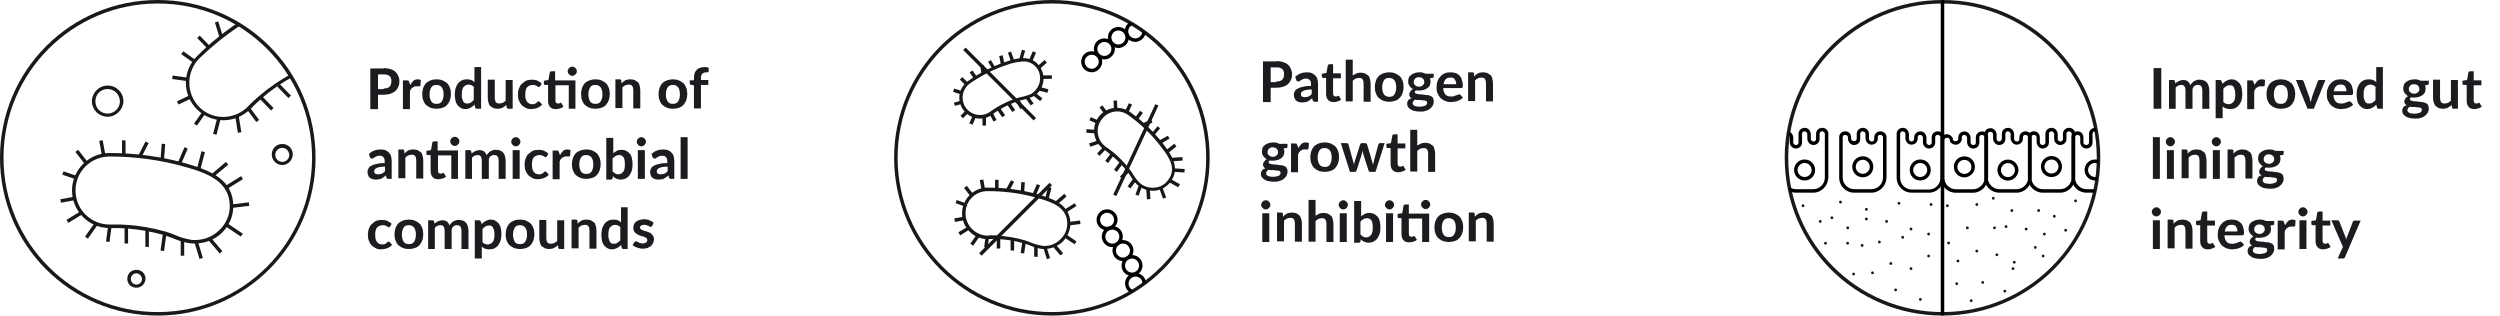 <?xml version="1.0" encoding="utf-8"?>
<!-- Generator: Adobe Illustrator 24.1.2, SVG Export Plug-In . SVG Version: 6.00 Build 0)  -->
<svg version="1.1" id="Layer_1" xmlns="http://www.w3.org/2000/svg" xmlns:xlink="http://www.w3.org/1999/xlink" x="0px" y="0px"
	 viewBox="0 0 713 90" style="enable-background:new 0 0 713 90;" xml:space="preserve">
<style type="text/css">
	.st0{fill:#1A1818;}
	.st1{clip-path:url(#SVGID_2_);}
	.st2{enable-background:new    ;}
	.st3{fill:#1B1C20;}
	.st4{fill:#1A1718;}
	.st5{clip-path:url(#SVGID_4_);}
	.st6{clip-path:url(#SVGID_6_);}
</style>
<g id="MOA_icons" transform="translate(-77 -406.78)">
	<g id="Group_4377" transform="translate(0.411)">
		<g id="Group_10708" transform="translate(10.028 341.136)">
			<g id="Group_10708-2" transform="translate(66.561 65.644)">
				<g id="Path_3358">
					<path class="st0" d="M45,90C20.1,90,0,69.9,0,45S20.1,0,45,0s45,20.1,45,45C90,69.8,69.8,90,45,90z M45,1C20.7,1,1,20.7,1,45
						s19.7,44,44,44c24.3,0,44-19.7,44-44C89,20.7,69.3,1,45,1z"/>
				</g>
			</g>
			<g id="Group_10732" transform="translate(83.724 105.587)">
				<g id="Group_10709" transform="translate(3.374 3.692)">
					<g id="Path_3359">
						<path class="st0" d="M35.1,25.8c-0.3,0-0.7,0-1,0c-1.8-0.2-3.5-0.7-5.1-1.4c-0.9-0.3-1.8-0.7-2.8-1c-3.5-1-7.1-1.6-10.8-1.9
							c-1.6-0.1-3.1-0.1-4.7-0.1h0C4.8,21.4,0,16.6,0,10.7C0,4.8,4.8,0,10.7,0l0,0c7.4,0,14.8,1,21.9,3C39.4,5,46,7.5,46,15.2
							c0,3-1.3,5.8-3.5,7.8C40.5,24.8,37.8,25.8,35.1,25.8z M12.6,20.4c1,0,2,0,3,0.1c3.7,0.2,7.4,0.9,11,1.9c1,0.3,1.9,0.6,2.8,1
							c1.5,0.7,3.2,1.1,4.8,1.4c2.8,0.2,5.6-0.7,7.6-2.6c2-1.8,3.2-4.3,3.2-7c0-7-6.2-9.4-12.6-11.2c-7-2-14.3-3-21.6-3
							C5.3,1,1,5.3,1,10.7c0,5.4,4.4,9.7,9.7,9.7C11.3,20.4,11.9,20.4,12.6,20.4z"/>
					</g>
				</g>
				<g id="Group_10710" transform="translate(11.11)">
					<g id="Rectangle_1198">
						<rect x="0.4" y="0.1" transform="matrix(0.984 -0.181 0.181 0.984 -0.386 0.195)" class="st0" width="1" height="4.3"/>
					</g>
				</g>
				<g id="Group_10711" transform="translate(4.325 2.833)">
					<g id="Rectangle_1199">
						<rect x="1.3" y="-0.2" transform="matrix(0.79 -0.613 0.613 0.79 -0.894 1.507)" class="st0" width="1" height="4.5"/>
					</g>
				</g>
				<g id="Group_10712" transform="translate(0.607 8.985)">
					<g id="Rectangle_1200">
						<rect x="1.6" y="-0.9" transform="matrix(0.324 -0.946 0.946 0.324 0.335 2.695)" class="st0" width="1" height="4"/>
					</g>
				</g>
				<g id="Group_10713" transform="translate(0 16.113)">
					<g id="Rectangle_1201">
						<rect x="0.1" y="0.4" transform="matrix(0.983 -0.184 0.184 0.983 -0.122 0.4)" class="st0" width="4.1" height="1"/>
					</g>
				</g>
				<g id="Group_10714" transform="translate(1.839 20.352)">
					<g id="Rectangle_1202">
						<rect x="-0.1" y="1.1" transform="matrix(0.853 -0.522 0.522 0.853 -0.524 1.414)" class="st0" width="4.7" height="1"/>
					</g>
				</g>
				<g id="Group_10715" transform="translate(7.04 23.602)">
					<g id="Rectangle_1203">
						
							<rect x="-0.6" y="1.8" transform="matrix(0.574 -0.819 0.819 0.574 -1.087 2.425)" class="st0" width="4.8" height="1"/>
					</g>
				</g>
				<g id="Group_10716" transform="translate(13.025 24.584)">
					<g id="Rectangle_1204">
						
							<rect x="-1.4" y="1.8" transform="matrix(0.133 -0.991 0.991 0.133 -1.55 2.72)" class="st0" width="4.4" height="1"/>
					</g>
				</g>
				<g id="Group_10717" transform="translate(18.363 24.704)">
					<g id="Rectangle_1205">
						<rect x="0" y="0" class="st0" width="1" height="4.8"/>
					</g>
				</g>
				<g id="Group_10718" transform="translate(24.297 25.859)">
					<g id="Rectangle_1206">
						<rect x="0" y="0" class="st0" width="1" height="4.6"/>
					</g>
				</g>
				<g id="Group_10719" transform="translate(28.587 26.524)">
					<g id="Rectangle_1207">
						<rect x="-1.7" y="2.1" transform="matrix(0.137 -0.991 0.991 0.137 -1.809 3.022)" class="st0" width="5" height="1"/>
					</g>
				</g>
				<g id="Group_10720" transform="translate(34.373 28.387)">
					<g id="Rectangle_1208">
						<rect x="0" y="0" class="st0" width="1" height="4.6"/>
					</g>
				</g>
				<g id="Group_10721" transform="translate(38.305 28.86)">
					<g id="Rectangle_1209">
						<rect x="0.7" y="0" transform="matrix(0.957 -0.291 0.291 0.957 -0.69 0.461)" class="st0" width="1" height="5"/>
					</g>
				</g>
				<g id="Group_10722" transform="translate(42.231 27.825)">
					<g id="Rectangle_1210">
						<rect x="1.5" y="-0.3" transform="matrix(0.763 -0.646 0.646 0.763 -0.977 1.831)" class="st0" width="1" height="5.1"/>
					</g>
				</g>
				<g id="Group_10723" transform="translate(17.642 0.089)">
					<g id="Rectangle_1211">
						<rect x="0" y="0" class="st0" width="1" height="4.2"/>
					</g>
				</g>
				<g id="Group_10724" transform="translate(22.319 0.428)">
					<g id="Rectangle_1212">
						<rect x="-0.8" y="1.7" transform="matrix(0.455 -0.89 0.89 0.455 -1.179 2.499)" class="st0" width="4.5" height="1"/>
					</g>
				</g>
				<g id="Group_10725" transform="translate(28.586 1.066)">
					<g id="Rectangle_1213">
						
							<rect x="-1.6" y="1.8" transform="matrix(7.617962e-02 -0.997 0.997 7.617962e-02 -1.641 2.743)" class="st0" width="4.5" height="1"/>
					</g>
				</g>
				<g id="Group_10726" transform="translate(33.582 2.017)">
					<g id="Rectangle_1214">
						<rect x="-1" y="1.9" transform="matrix(0.397 -0.918 0.918 0.397 -1.367 2.753)" class="st0" width="4.8" height="1"/>
					</g>
				</g>
				<g id="Group_10727" transform="translate(39.031 3.2)">
					<g id="Rectangle_1215">
						
							<rect x="-1.5" y="2.1" transform="matrix(0.252 -0.968 0.968 0.252 -1.691 3.046)" class="st0" width="5.2" height="1"/>
					</g>
				</g>
				<g id="Group_10728" transform="translate(43.158 6.277)">
					<g id="Rectangle_1216">
						
							<rect x="-0.3" y="1.6" transform="matrix(0.765 -0.643 0.643 0.765 -0.796 2.014)" class="st0" width="5.4" height="1"/>
					</g>
				</g>
				<g id="Group_10729" transform="translate(47.078 10.327)">
					<g id="Rectangle_1217">
						
							<rect x="-0.1" y="1.3" transform="matrix(0.85 -0.527 0.527 0.85 -0.581 1.601)" class="st0" width="5.3" height="1"/>
					</g>
				</g>
				<g id="Group_10730" transform="translate(48.79 17.759)">
					<g id="Rectangle_1218">
						
							<rect x="0" y="0.3" transform="matrix(0.993 -0.122 0.122 0.993 -7.812881e-02 0.321)" class="st0" width="5.1" height="1"/>
					</g>
				</g>
				<g id="Group_10731" transform="translate(47.064 23.68)">
					<g id="Rectangle_1219">
						<rect x="2" y="-0.8" transform="matrix(0.556 -0.831 0.831 0.556 -0.471 2.957)" class="st0" width="1" height="5.4"/>
					</g>
				</g>
			</g>
			<g id="Group_10758" transform="translate(67.052 66.136)">
				<g>
					<defs>
						<circle id="SVGID_1_" cx="44.5" cy="44.5" r="44.5"/>
					</defs>
					<clipPath id="SVGID_2_">
						<use xlink:href="#SVGID_1_"  style="overflow:visible;"/>
					</clipPath>
					<g id="Group_10757" class="st1">
						<g id="Group_10756" transform="translate(48.58 -5.953)">
							<g id="Group_10733" transform="translate(3.937 4.559)">
								<g id="Path_3360">
									<path class="st0" d="M10.7,35.2C4.8,35.2,0,30.4,0,24.5c0-2.9,1.2-5.7,3.3-7.7C8.5,11.6,14.5,7.2,21,3.7
										c6.2-3.3,12.7-6.1,18-0.6c2.1,2.1,3.1,5,2.9,8c-0.2,3.1-1.6,5.9-4,7.9c-1.4,1-3,1.9-4.6,2.5c-0.9,0.4-1.8,0.8-2.6,1.2
										c-3.2,1.7-6.3,3.8-9,6.2c-1.2,1-2.3,2.1-3.4,3.2l0,0C16.2,34.1,13.5,35.2,10.7,35.2z M32,1C28.6,1,25,2.7,21.5,4.6
										C15.1,8,9.2,12.4,3.9,17.5C0.1,21.3,0,27.4,3.7,31.3c3.7,3.9,9.9,3.9,13.8,0.2c1.1-1.2,2.3-2.3,3.5-3.3
										c2.8-2.4,5.9-4.5,9.2-6.3c0.9-0.5,1.8-0.9,2.7-1.3c1.6-0.6,3.1-1.4,4.4-2.4c2.2-1.8,3.5-4.4,3.7-7.2
										c0.2-2.7-0.8-5.3-2.6-7.2C36.7,2,34.4,1,32,1L32,1z"/>
								</g>
							</g>
							<g id="Group_10734" transform="translate(2.594 20.141)">
								<g id="Rectangle_1220">
									
										<rect x="1.6" y="-0.5" transform="matrix(0.579 -0.816 0.816 0.579 -0.484 2.363)" class="st0" width="1" height="4.3"/>
								</g>
							</g>
							<g id="Group_10735" transform="translate(0 27.034)">
								<g id="Rectangle_1221">
									<rect x="1.8" y="-1.4" transform="matrix(0.14 -0.99 0.99 0.14 1.164 2.937)" class="st0" width="1" height="4.5"/>
								</g>
							</g>
							<g id="Group_10736" transform="translate(1.431 32.645)">
								<g id="Rectangle_1222">
									<rect x="0" y="0.8" transform="matrix(0.904 -0.428 0.428 0.904 -0.362 0.988)" class="st0" width="4" height="1"/>
								</g>
							</g>
							<g id="Group_10737" transform="translate(6.256 37.318)">
								<g id="Rectangle_1223">
									<rect x="-0.5" y="1.5" transform="matrix(0.578 -0.816 0.816 0.578 -0.924 2.112)" class="st0" width="4.1" height="1"/>
								</g>
							</g>
							<g id="Group_10738" transform="translate(11.707 39.095)">
								<g id="Rectangle_1224">
									
										<rect x="-1.3" y="1.9" transform="matrix(0.248 -0.969 0.969 0.248 -1.515 2.814)" class="st0" width="4.7" height="1"/>
								</g>
							</g>
							<g id="Group_10739" transform="translate(17.993 38.488)">
								<g id="Rectangle_1225">
									
										<rect x="0.4" y="0" transform="matrix(0.988 -0.158 0.158 0.988 -0.377 0.167)" class="st0" width="1" height="4.8"/>
								</g>
							</g>
							<g id="Group_10740" transform="translate(21.399 36.114)">
								<g id="Rectangle_1226">
									
										<rect x="1.2" y="-0.1" transform="matrix(0.804 -0.595 0.595 0.804 -0.892 1.419)" class="st0" width="1" height="4.4"/>
								</g>
							</g>
							<g id="Group_10741" transform="translate(24.891 32.788)">
								<g id="Rectangle_1227">
									
										<rect x="1.5" y="-0.3" transform="matrix(0.717 -0.697 0.697 0.717 -0.868 2.003)" class="st0" width="1" height="4.8"/>
								</g>
							</g>
							<g id="Group_10742" transform="translate(29.951 29.48)">
								<g id="Rectangle_1228">
									
										<rect x="1.5" y="-0.3" transform="matrix(0.717 -0.697 0.697 0.717 -0.83 1.915)" class="st0" width="1" height="4.6"/>
								</g>
							</g>
							<g id="Group_10743" transform="translate(33.981 26.591)">
								<g id="Rectangle_1229">
									
										<rect x="1.4" y="-0.2" transform="matrix(0.806 -0.593 0.593 0.806 -1.003 1.563)" class="st0" width="1" height="5"/>
								</g>
							</g>
							<g id="Group_10744" transform="translate(38.937 24.269)">
								<g id="Rectangle_1230">
									<rect x="1.5" y="-0.3" transform="matrix(0.717 -0.697 0.697 0.717 -0.84 1.938)" class="st0" width="1" height="4.6"/>
								</g>
							</g>
							<g id="Group_10745" transform="translate(42.286 21.897)">
								<g id="Rectangle_1231">
									
										<rect x="1.9" y="-0.9" transform="matrix(0.483 -0.876 0.876 0.483 -0.179 2.986)" class="st0" width="1" height="5"/>
								</g>
							</g>
							<g id="Group_10746" transform="translate(44.623 18.551)">
								<g id="Rectangle_1232">
									
										<rect x="2.1" y="-1.8" transform="matrix(9.652330e-02 -0.995 0.995 9.652330e-02 1.589 3.217)" class="st0" width="1" height="5.1"/>
								</g>
							</g>
							<g id="Group_10747" transform="translate(7.216 15.641)">
								<g id="Rectangle_1233">
									
										<rect x="1.3" y="-0.3" transform="matrix(0.717 -0.697 0.697 0.717 -0.773 1.786)" class="st0" width="1" height="4.2"/>
								</g>
							</g>
							<g id="Group_10748" transform="translate(12.263 11.604)">
								<g id="Rectangle_1234">
									<rect x="0.6" y="0" transform="matrix(0.956 -0.294 0.294 0.956 -0.62 0.432)" class="st0" width="1" height="4.5"/>
								</g>
							</g>
							<g id="Group_10749" transform="translate(15.988 8.532)">
								<g id="Rectangle_1235">
									
										<rect x="1.3" y="-0.2" transform="matrix(0.768 -0.64 0.64 0.768 -0.878 1.622)" class="st0" width="1" height="4.5"/>
								</g>
							</g>
							<g id="Group_10750" transform="translate(21.367 4.91)">
								<g id="Rectangle_1236">
									
										<rect x="0.8" y="0" transform="matrix(0.935 -0.355 0.355 0.935 -0.779 0.626)" class="st0" width="1" height="4.8"/>
								</g>
							</g>
							<g id="Group_10751" transform="translate(25.651 2.258)">
								<g id="Rectangle_1237">
									
										<rect x="1.2" y="-0.1" transform="matrix(0.869 -0.494 0.494 0.869 -1.005 1.165)" class="st0" width="1" height="5.2"/>
								</g>
							</g>
							<g id="Group_10752" transform="translate(32.227 0.123)">
								<g id="Rectangle_1238">
									
										<rect x="-1.9" y="2.2" transform="matrix(9.959768e-02 -0.995 0.995 9.959768e-02 -2.018 3.193)" class="st0" width="5.4" height="1"/>
								</g>
							</g>
							<g id="Group_10753" transform="translate(37.412)">
								<g id="Rectangle_1239">
									
										<rect x="-1.5" y="2.2" transform="matrix(0.242 -0.97 0.97 0.242 -1.769 3.134)" class="st0" width="5.3" height="1"/>
								</g>
							</g>
							<g id="Group_10754" transform="translate(42.298 3.774)">
								<g id="Rectangle_1240">
									<rect x="-0.6" y="1.8" transform="matrix(0.627 -0.779 0.779 0.627 -1.044 2.39)" class="st0" width="5.1" height="1"/>
								</g>
							</g>
							<g id="Group_10755" transform="translate(45.148 11.374)">
								<g id="Rectangle_1241">
									<rect x="0" y="0.5" transform="matrix(0.984 -0.18 0.18 0.984 -0.13 0.512)" class="st0" width="5.4" height="1"/>
								</g>
							</g>
						</g>
					</g>
				</g>
			</g>
			<g id="Group_10759" transform="translate(92.768 90.037)">
				<g id="Path_3361">
					<path class="st0" d="M4.5,8.9C2,8.9,0,6.9,0,4.5S2,0,4.5,0c2.5,0,4.5,2,4.5,4.5C8.9,6.9,6.9,8.9,4.5,8.9z M4.5,1
						C2.5,1,1,2.5,1,4.5S2.5,8,4.5,8C6.4,8,8,6.4,8,4.5C7.9,2.5,6.4,1,4.5,1z"/>
				</g>
			</g>
			<g id="Group_10760" transform="translate(144.067 106.809)">
				<g id="Path_3362">
					<path class="st0" d="M3,5.9c-1.6,0-3-1.3-3-3s1.3-3,3-3s3,1.3,3,3l0,0C5.9,4.6,4.6,5.9,3,5.9z M3,1C1.9,1,1,1.9,1,3
						c0,1.1,0.9,2,2,2c1.1,0,2-0.9,2-2C4.9,1.9,4.1,1,3,1L3,1z"/>
				</g>
			</g>
			<g id="Group_10761" transform="translate(102.868 142.6)">
				<g id="Path_3363">
					<path class="st0" d="M2.6,5.1C1.1,5.1,0,4,0,2.6C0,1.1,1.1,0,2.6,0s2.6,1.1,2.6,2.6l0,0C5.1,4,4,5.1,2.6,5.1z M2.6,1
						C1.7,1,1,1.7,1,2.6c0,0.9,0.7,1.6,1.6,1.6c0.9,0,1.6-0.7,1.6-1.6l0,0C4.1,1.7,3.4,1,2.6,1z"/>
				</g>
			</g>
		</g>
		<g class="st2">
			<path class="st3" d="M186,426.2c0.8,0,1.4,0.1,2,0.3c0.6,0.2,1,0.4,1.4,0.8s0.6,0.7,0.8,1.2s0.3,0.9,0.3,1.5
				c0,0.6-0.1,1.1-0.3,1.5c-0.2,0.5-0.5,0.9-0.8,1.2c-0.4,0.3-0.8,0.6-1.4,0.8c-0.6,0.2-1.2,0.3-2,0.3h-1.6v4.1h-2.2v-11.6H186z
				 M186,432c0.4,0,0.7,0,1-0.1c0.3-0.1,0.5-0.2,0.7-0.4c0.2-0.2,0.3-0.4,0.4-0.7s0.1-0.6,0.1-0.9c0-0.3,0-0.6-0.1-0.8
				c-0.1-0.3-0.2-0.5-0.4-0.6c-0.2-0.2-0.4-0.3-0.7-0.4c-0.3-0.1-0.6-0.1-1-0.1h-1.6v4.2H186z"/>
			<path class="st3" d="M193.6,431c0.3-0.5,0.6-0.9,0.9-1.2c0.4-0.3,0.8-0.4,1.2-0.4c0.4,0,0.7,0.1,0.9,0.2l-0.1,1.5
				c0,0.1-0.1,0.2-0.1,0.2s-0.1,0.1-0.2,0.1c-0.1,0-0.2,0-0.4,0c-0.2,0-0.3,0-0.5,0c-0.2,0-0.4,0-0.6,0.1c-0.2,0.1-0.3,0.2-0.5,0.3
				s-0.3,0.3-0.4,0.4c-0.1,0.2-0.2,0.4-0.3,0.6v5.1h-2v-8.2h1.2c0.2,0,0.3,0,0.4,0.1c0.1,0.1,0.1,0.2,0.2,0.4L193.6,431z"/>
			<path class="st3" d="M201.1,429.4c0.6,0,1.2,0.1,1.7,0.3c0.5,0.2,0.9,0.5,1.3,0.8c0.4,0.4,0.6,0.8,0.8,1.3
				c0.2,0.5,0.3,1.1,0.3,1.8c0,0.7-0.1,1.2-0.3,1.8c-0.2,0.5-0.5,1-0.8,1.3c-0.4,0.4-0.8,0.7-1.3,0.8c-0.5,0.2-1.1,0.3-1.7,0.3
				c-0.6,0-1.2-0.1-1.7-0.3c-0.5-0.2-0.9-0.5-1.3-0.8c-0.4-0.4-0.6-0.8-0.8-1.3c-0.2-0.5-0.3-1.1-0.3-1.8c0-0.6,0.1-1.2,0.3-1.8
				c0.2-0.5,0.5-1,0.8-1.3c0.4-0.4,0.8-0.6,1.3-0.8C199.9,429.5,200.5,429.4,201.1,429.4z M201.1,436.4c0.7,0,1.2-0.2,1.5-0.7
				s0.5-1.1,0.5-2c0-0.9-0.2-1.6-0.5-2s-0.8-0.7-1.5-0.7c-0.7,0-1.2,0.2-1.5,0.7c-0.3,0.5-0.5,1.1-0.5,2c0,0.9,0.2,1.5,0.5,2
				C199.9,436.2,200.4,436.4,201.1,436.4z"/>
			<path class="st3" d="M213.8,425.9v11.9h-1.2c-0.3,0-0.4-0.1-0.5-0.4l-0.2-0.8c-0.3,0.4-0.7,0.7-1.1,0.9c-0.4,0.2-0.9,0.4-1.5,0.4
				c-0.4,0-0.9-0.1-1.2-0.3c-0.4-0.2-0.7-0.5-1-0.8c-0.3-0.4-0.5-0.8-0.6-1.3s-0.2-1.1-0.2-1.8c0-0.6,0.1-1.2,0.2-1.7
				c0.2-0.5,0.4-1,0.7-1.4c0.3-0.4,0.7-0.7,1.1-0.9s0.9-0.3,1.5-0.3c0.5,0,0.9,0.1,1.2,0.2c0.3,0.1,0.6,0.3,0.9,0.6v-4.3H213.8z
				 M211.8,431.7c-0.2-0.3-0.5-0.5-0.7-0.6c-0.3-0.1-0.5-0.2-0.9-0.2c-0.3,0-0.6,0.1-0.8,0.2c-0.2,0.1-0.4,0.3-0.6,0.5
				c-0.2,0.2-0.3,0.5-0.4,0.9c-0.1,0.3-0.1,0.8-0.1,1.2c0,0.5,0,0.9,0.1,1.2c0.1,0.3,0.2,0.6,0.3,0.8s0.3,0.4,0.5,0.5
				s0.4,0.1,0.7,0.1c0.4,0,0.8-0.1,1-0.3s0.6-0.4,0.8-0.7V431.7z"/>
			<path class="st3" d="M222.8,429.6v8.2h-1.2c-0.3,0-0.4-0.1-0.5-0.4l-0.1-0.7c-0.3,0.3-0.7,0.6-1.1,0.8c-0.4,0.2-0.9,0.3-1.4,0.3
				c-0.4,0-0.8-0.1-1.2-0.2c-0.3-0.2-0.6-0.4-0.9-0.6s-0.4-0.6-0.5-1c-0.1-0.4-0.2-0.8-0.2-1.3v-5.2h2v5.2c0,0.5,0.1,0.9,0.3,1.2
				c0.2,0.3,0.6,0.4,1,0.4c0.3,0,0.7-0.1,1-0.2c0.3-0.2,0.6-0.4,0.8-0.6v-5.9H222.8z"/>
			<path class="st3" d="M230.7,431.3c-0.1,0.1-0.1,0.1-0.2,0.2s-0.1,0.1-0.2,0.1c-0.1,0-0.2,0-0.3-0.1c-0.1-0.1-0.2-0.1-0.3-0.2
				s-0.3-0.1-0.5-0.2c-0.2-0.1-0.4-0.1-0.7-0.1c-0.3,0-0.7,0.1-0.9,0.2c-0.3,0.1-0.5,0.3-0.7,0.5c-0.2,0.2-0.3,0.5-0.4,0.9
				s-0.1,0.7-0.1,1.1c0,0.4,0,0.8,0.1,1.2c0.1,0.3,0.2,0.6,0.4,0.9c0.2,0.2,0.4,0.4,0.6,0.5c0.3,0.1,0.5,0.2,0.8,0.2
				c0.3,0,0.6,0,0.8-0.1s0.4-0.2,0.5-0.3c0.1-0.1,0.2-0.2,0.3-0.3s0.2-0.1,0.3-0.1c0.2,0,0.3,0.1,0.4,0.2l0.6,0.7
				c-0.2,0.3-0.5,0.5-0.7,0.6c-0.3,0.2-0.5,0.3-0.8,0.4c-0.3,0.1-0.6,0.2-0.8,0.2c-0.3,0-0.6,0.1-0.9,0.1c-0.5,0-1-0.1-1.4-0.3
				c-0.4-0.2-0.8-0.5-1.2-0.8c-0.3-0.4-0.6-0.8-0.8-1.3c-0.2-0.5-0.3-1.1-0.3-1.8c0-0.6,0.1-1.2,0.3-1.7s0.4-1,0.8-1.3
				s0.8-0.7,1.2-0.9c0.5-0.2,1.1-0.3,1.7-0.3c0.6,0,1.2,0.1,1.6,0.3s0.9,0.5,1.2,0.8L230.7,431.3z"/>
			<path class="st3" d="M240.8,437.8h-2v-6.7H235v4.4c0,0.3,0.1,0.5,0.2,0.6c0.1,0.1,0.3,0.2,0.5,0.2c0.1,0,0.2,0,0.3,0
				s0.2-0.1,0.2-0.1c0.1,0,0.1-0.1,0.2-0.1c0,0,0.1,0,0.1,0c0.1,0,0.1,0,0.1,0c0,0,0.1,0.1,0.1,0.1l0.6,1c-0.3,0.2-0.6,0.4-1,0.5
				c-0.4,0.1-0.8,0.2-1.2,0.2c-0.7,0-1.3-0.2-1.6-0.6c-0.4-0.4-0.6-1-0.6-1.7v-4.6h-0.8c-0.1,0-0.2,0-0.3-0.1s-0.1-0.2-0.1-0.3v-0.8
				l1.3-0.2l0.4-2.2c0-0.1,0.1-0.2,0.2-0.2s0.2-0.1,0.3-0.1h1v2.6h5.8V437.8z M241.1,427.1c0,0.2,0,0.3-0.1,0.5
				c-0.1,0.2-0.2,0.3-0.3,0.4c-0.1,0.1-0.3,0.2-0.4,0.3c-0.2,0.1-0.3,0.1-0.5,0.1c-0.2,0-0.3,0-0.5-0.1c-0.1-0.1-0.3-0.2-0.4-0.3
				s-0.2-0.2-0.3-0.4c-0.1-0.2-0.1-0.3-0.1-0.5c0-0.2,0-0.3,0.1-0.5c0.1-0.2,0.2-0.3,0.3-0.4c0.1-0.1,0.2-0.2,0.4-0.3
				s0.3-0.1,0.5-0.1c0.2,0,0.3,0,0.5,0.1s0.3,0.2,0.4,0.3c0.1,0.1,0.2,0.2,0.3,0.4S241.1,427,241.1,427.1z"/>
			<path class="st3" d="M246.4,429.4c0.6,0,1.2,0.1,1.7,0.3c0.5,0.2,0.9,0.5,1.3,0.8c0.4,0.4,0.6,0.8,0.8,1.3
				c0.2,0.5,0.3,1.1,0.3,1.8c0,0.7-0.1,1.2-0.3,1.8c-0.2,0.5-0.5,1-0.8,1.3c-0.4,0.4-0.8,0.7-1.3,0.8c-0.5,0.2-1.1,0.3-1.7,0.3
				c-0.6,0-1.2-0.1-1.7-0.3c-0.5-0.2-0.9-0.5-1.3-0.8c-0.4-0.4-0.6-0.8-0.8-1.3c-0.2-0.5-0.3-1.1-0.3-1.8c0-0.6,0.1-1.2,0.3-1.8
				c0.2-0.5,0.5-1,0.8-1.3c0.4-0.4,0.8-0.6,1.3-0.8C245.3,429.5,245.8,429.4,246.4,429.4z M246.4,436.4c0.7,0,1.2-0.2,1.5-0.7
				s0.5-1.1,0.5-2c0-0.9-0.2-1.6-0.5-2s-0.8-0.7-1.5-0.7c-0.7,0-1.2,0.2-1.5,0.7c-0.3,0.5-0.5,1.1-0.5,2c0,0.9,0.2,1.5,0.5,2
				C245.2,436.2,245.7,436.4,246.4,436.4z"/>
			<path class="st3" d="M253.8,430.6c0.2-0.2,0.3-0.3,0.5-0.5c0.2-0.1,0.4-0.3,0.6-0.4c0.2-0.1,0.4-0.2,0.7-0.2
				c0.2-0.1,0.5-0.1,0.8-0.1c0.4,0,0.8,0.1,1.2,0.2c0.3,0.2,0.6,0.4,0.9,0.6s0.4,0.6,0.5,1c0.1,0.4,0.2,0.8,0.2,1.3v5.2h-2v-5.2
				c0-0.5-0.1-0.9-0.3-1.2c-0.2-0.3-0.6-0.4-1-0.4c-0.3,0-0.7,0.1-1,0.2c-0.3,0.2-0.6,0.4-0.8,0.6v5.9h-2v-8.2h1.2
				c0.3,0,0.4,0.1,0.5,0.4L253.8,430.6z"/>
			<path class="st3" d="M268.5,429.4c0.6,0,1.2,0.1,1.7,0.3c0.5,0.2,0.9,0.5,1.3,0.8c0.4,0.4,0.6,0.8,0.8,1.3
				c0.2,0.5,0.3,1.1,0.3,1.8c0,0.7-0.1,1.2-0.3,1.8c-0.2,0.5-0.5,1-0.8,1.3c-0.4,0.4-0.8,0.7-1.3,0.8c-0.5,0.2-1.1,0.3-1.7,0.3
				c-0.6,0-1.2-0.1-1.7-0.3c-0.5-0.2-0.9-0.5-1.3-0.8c-0.4-0.4-0.6-0.8-0.8-1.3c-0.2-0.5-0.3-1.1-0.3-1.8c0-0.6,0.1-1.2,0.3-1.8
				c0.2-0.5,0.5-1,0.8-1.3c0.4-0.4,0.8-0.6,1.3-0.8C267.4,429.5,267.9,429.4,268.5,429.4z M268.5,436.4c0.7,0,1.2-0.2,1.5-0.7
				s0.5-1.1,0.5-2c0-0.9-0.2-1.6-0.5-2s-0.8-0.7-1.5-0.7c-0.7,0-1.2,0.2-1.5,0.7c-0.3,0.5-0.5,1.1-0.5,2c0,0.9,0.2,1.5,0.5,2
				C267.3,436.2,267.8,436.4,268.5,436.4z"/>
			<path class="st3" d="M274.5,437.8v-6.7l-0.7-0.1c-0.2,0-0.3-0.1-0.4-0.2s-0.1-0.2-0.1-0.3v-0.8h1.2V429c0-0.5,0.1-0.9,0.2-1.3
				c0.1-0.4,0.3-0.7,0.6-1s0.6-0.5,1-0.6s0.8-0.2,1.3-0.2c0.4,0,0.7,0.1,1.1,0.2l0,1c0,0.1,0,0.1-0.1,0.2c0,0-0.1,0.1-0.1,0.1
				c-0.1,0-0.1,0-0.2,0s-0.2,0-0.3,0c-0.2,0-0.4,0-0.6,0.1c-0.2,0.1-0.3,0.1-0.5,0.3c-0.1,0.1-0.2,0.3-0.3,0.5
				c-0.1,0.2-0.1,0.5-0.1,0.8v0.5h2.1v1.4h-2.1v6.7H274.5z"/>
		</g>
		<g class="st2">
			<path class="st3" d="M181.8,450.7c0.9-0.9,2.1-1.3,3.4-1.3c0.5,0,0.9,0.1,1.3,0.2c0.4,0.2,0.7,0.4,1,0.7c0.3,0.3,0.5,0.6,0.6,1
				c0.1,0.4,0.2,0.8,0.2,1.3v5.2h-0.9c-0.2,0-0.3,0-0.4-0.1c-0.1-0.1-0.2-0.2-0.2-0.3l-0.2-0.6c-0.2,0.2-0.4,0.4-0.6,0.5
				c-0.2,0.1-0.4,0.3-0.6,0.4s-0.4,0.2-0.7,0.2s-0.5,0.1-0.8,0.1c-0.3,0-0.7,0-1-0.1c-0.3-0.1-0.5-0.2-0.8-0.4s-0.4-0.4-0.5-0.7
				s-0.2-0.6-0.2-1c0-0.2,0-0.4,0.1-0.6s0.2-0.4,0.3-0.6s0.4-0.4,0.6-0.5c0.3-0.2,0.6-0.3,0.9-0.4c0.4-0.1,0.8-0.2,1.3-0.3
				c0.5-0.1,1-0.1,1.7-0.1v-0.5c0-0.5-0.1-1-0.4-1.2c-0.2-0.3-0.6-0.4-1-0.4c-0.3,0-0.6,0-0.8,0.1c-0.2,0.1-0.4,0.2-0.6,0.3
				c-0.2,0.1-0.3,0.2-0.4,0.3c-0.1,0.1-0.3,0.1-0.4,0.1c-0.1,0-0.3,0-0.4-0.1c-0.1-0.1-0.2-0.2-0.2-0.3L181.8,450.7z M186.3,454.3
				c-0.6,0-1.1,0.1-1.4,0.1c-0.4,0.1-0.7,0.2-0.9,0.3c-0.2,0.1-0.4,0.2-0.5,0.4c-0.1,0.1-0.2,0.3-0.2,0.5c0,0.3,0.1,0.6,0.3,0.7
				c0.2,0.1,0.5,0.2,0.8,0.2c0.4,0,0.8-0.1,1.1-0.2c0.3-0.1,0.6-0.4,0.9-0.7V454.3z"/>
			<path class="st3" d="M191.9,450.6c0.2-0.2,0.3-0.3,0.5-0.5c0.2-0.1,0.4-0.3,0.6-0.4c0.2-0.1,0.4-0.2,0.7-0.2
				c0.2-0.1,0.5-0.1,0.8-0.1c0.4,0,0.8,0.1,1.2,0.2c0.3,0.2,0.6,0.4,0.9,0.6s0.4,0.6,0.5,1c0.1,0.4,0.2,0.8,0.2,1.3v5.2h-2v-5.2
				c0-0.5-0.1-0.9-0.3-1.2c-0.2-0.3-0.6-0.4-1-0.4c-0.3,0-0.7,0.1-1,0.2c-0.3,0.2-0.6,0.4-0.8,0.6v5.9h-2v-8.2h1.2
				c0.3,0,0.4,0.1,0.5,0.4L191.9,450.6z"/>
			<path class="st3" d="M207.3,457.8h-2v-6.7h-3.8v4.4c0,0.3,0.1,0.5,0.2,0.6c0.1,0.1,0.3,0.2,0.5,0.2c0.1,0,0.2,0,0.3,0
				s0.2-0.1,0.2-0.1c0.1,0,0.1-0.1,0.2-0.1c0,0,0.1,0,0.1,0c0.1,0,0.1,0,0.1,0c0,0,0.1,0.1,0.1,0.1l0.6,1c-0.3,0.2-0.6,0.4-1,0.5
				c-0.4,0.1-0.8,0.2-1.2,0.2c-0.7,0-1.3-0.2-1.6-0.6c-0.4-0.4-0.6-1-0.6-1.7v-4.6h-0.8c-0.1,0-0.2,0-0.3-0.1s-0.1-0.2-0.1-0.3v-0.8
				l1.3-0.2l0.4-2.2c0-0.1,0.1-0.2,0.2-0.2s0.2-0.1,0.3-0.1h1v2.6h5.8V457.8z M207.6,447.1c0,0.2,0,0.3-0.1,0.5
				c-0.1,0.2-0.2,0.3-0.3,0.4c-0.1,0.1-0.3,0.2-0.4,0.3c-0.2,0.1-0.3,0.1-0.5,0.1c-0.2,0-0.3,0-0.5-0.1c-0.1-0.1-0.3-0.2-0.4-0.3
				s-0.2-0.2-0.3-0.4c-0.1-0.2-0.1-0.3-0.1-0.5c0-0.2,0-0.3,0.1-0.5c0.1-0.2,0.2-0.3,0.3-0.4c0.1-0.1,0.2-0.2,0.4-0.3
				s0.3-0.1,0.5-0.1c0.2,0,0.3,0,0.5,0.1s0.3,0.2,0.4,0.3c0.1,0.1,0.2,0.2,0.3,0.4S207.6,447,207.6,447.1z"/>
			<path class="st3" d="M209.3,457.8v-8.2h1.2c0.3,0,0.4,0.1,0.5,0.4l0.1,0.6c0.1-0.2,0.3-0.3,0.5-0.4c0.2-0.1,0.3-0.2,0.5-0.3
				c0.2-0.1,0.4-0.2,0.6-0.2c0.2-0.1,0.4-0.1,0.7-0.1c0.5,0,0.9,0.1,1.3,0.4c0.3,0.3,0.6,0.7,0.7,1.1c0.1-0.3,0.3-0.5,0.5-0.7
				c0.2-0.2,0.4-0.4,0.6-0.5c0.2-0.1,0.5-0.2,0.7-0.3c0.3-0.1,0.5-0.1,0.8-0.1c0.5,0,0.9,0.1,1.2,0.2s0.6,0.3,0.9,0.6
				c0.2,0.3,0.4,0.6,0.5,1s0.2,0.8,0.2,1.3v5.2h-2v-5.2c0-0.5-0.1-0.9-0.3-1.2c-0.2-0.3-0.6-0.4-1-0.4c-0.2,0-0.4,0-0.6,0.1
				s-0.3,0.2-0.5,0.3c-0.1,0.1-0.2,0.3-0.3,0.5s-0.1,0.4-0.1,0.7v5.2h-2v-5.2c0-0.5-0.1-0.9-0.3-1.2s-0.5-0.4-1-0.4
				c-0.3,0-0.6,0.1-0.8,0.2s-0.5,0.3-0.7,0.6v6H209.3z"/>
			<path class="st3" d="M225,447.2c0,0.2,0,0.3-0.1,0.5s-0.2,0.3-0.3,0.4c-0.1,0.1-0.2,0.2-0.4,0.3c-0.2,0.1-0.3,0.1-0.5,0.1
				c-0.2,0-0.3,0-0.5-0.1c-0.2-0.1-0.3-0.2-0.4-0.3c-0.1-0.1-0.2-0.2-0.3-0.4c-0.1-0.1-0.1-0.3-0.1-0.5c0-0.2,0-0.3,0.1-0.5
				c0.1-0.2,0.2-0.3,0.3-0.4c0.1-0.1,0.2-0.2,0.4-0.3c0.2-0.1,0.3-0.1,0.5-0.1c0.2,0,0.3,0,0.5,0.1c0.2,0.1,0.3,0.2,0.4,0.3
				s0.2,0.2,0.3,0.4C225,446.8,225,447,225,447.2z M224.8,449.6v8.2h-2v-8.2H224.8z"/>
			<path class="st3" d="M232.6,451.3c-0.1,0.1-0.1,0.1-0.2,0.2s-0.1,0.1-0.2,0.1c-0.1,0-0.2,0-0.3-0.1c-0.1-0.1-0.2-0.1-0.3-0.2
				s-0.3-0.1-0.5-0.2c-0.2-0.1-0.4-0.1-0.7-0.1c-0.3,0-0.7,0.1-0.9,0.2c-0.3,0.1-0.5,0.3-0.7,0.5c-0.2,0.2-0.3,0.5-0.4,0.9
				s-0.1,0.7-0.1,1.1c0,0.4,0,0.8,0.1,1.2c0.1,0.3,0.2,0.6,0.4,0.9c0.2,0.2,0.4,0.4,0.6,0.5c0.3,0.1,0.5,0.2,0.8,0.2
				c0.3,0,0.6,0,0.8-0.1s0.4-0.2,0.5-0.3c0.1-0.1,0.2-0.2,0.3-0.3s0.2-0.1,0.3-0.1c0.2,0,0.3,0.1,0.4,0.2l0.6,0.7
				c-0.2,0.3-0.5,0.5-0.7,0.6c-0.3,0.2-0.5,0.3-0.8,0.4c-0.3,0.1-0.6,0.2-0.8,0.2c-0.3,0-0.6,0.1-0.9,0.1c-0.5,0-1-0.1-1.4-0.3
				c-0.4-0.2-0.8-0.5-1.2-0.8c-0.3-0.4-0.6-0.8-0.8-1.3c-0.2-0.5-0.3-1.1-0.3-1.8c0-0.6,0.1-1.2,0.3-1.7s0.4-1,0.8-1.3
				s0.8-0.7,1.2-0.9c0.5-0.2,1.1-0.3,1.7-0.3c0.6,0,1.2,0.1,1.6,0.3s0.9,0.5,1.2,0.8L232.6,451.3z"/>
			<path class="st3" d="M236.3,451c0.3-0.5,0.6-0.9,0.9-1.2c0.4-0.3,0.8-0.4,1.2-0.4c0.4,0,0.7,0.1,0.9,0.2l-0.1,1.5
				c0,0.1-0.1,0.2-0.1,0.2s-0.1,0.1-0.2,0.1c-0.1,0-0.2,0-0.4,0c-0.2,0-0.3,0-0.5,0c-0.2,0-0.4,0-0.6,0.1c-0.2,0.1-0.3,0.2-0.5,0.3
				s-0.3,0.3-0.4,0.4c-0.1,0.2-0.2,0.4-0.3,0.6v5.1h-2v-8.2h1.2c0.2,0,0.3,0,0.4,0.1c0.1,0.1,0.1,0.2,0.2,0.4L236.3,451z"/>
			<path class="st3" d="M243.8,449.4c0.6,0,1.2,0.1,1.7,0.3c0.5,0.2,0.9,0.5,1.3,0.8c0.4,0.4,0.6,0.8,0.8,1.3
				c0.2,0.5,0.3,1.1,0.3,1.8c0,0.7-0.1,1.2-0.3,1.8c-0.2,0.5-0.5,1-0.8,1.3c-0.4,0.4-0.8,0.7-1.3,0.8c-0.5,0.2-1.1,0.3-1.7,0.3
				c-0.6,0-1.2-0.1-1.7-0.3c-0.5-0.2-0.9-0.5-1.3-0.8c-0.4-0.4-0.6-0.8-0.8-1.3c-0.2-0.5-0.3-1.1-0.3-1.8c0-0.6,0.1-1.2,0.3-1.8
				c0.2-0.5,0.5-1,0.8-1.3c0.4-0.4,0.8-0.6,1.3-0.8C242.7,449.5,243.2,449.4,243.8,449.4z M243.8,456.4c0.7,0,1.2-0.2,1.5-0.7
				s0.5-1.1,0.5-2c0-0.9-0.2-1.6-0.5-2s-0.8-0.7-1.5-0.7c-0.7,0-1.2,0.2-1.5,0.7c-0.3,0.5-0.5,1.1-0.5,2c0,0.9,0.2,1.5,0.5,2
				C242.6,456.2,243.2,456.4,243.8,456.4z"/>
			<path class="st3" d="M251.4,450.6c0.3-0.3,0.7-0.6,1.1-0.8c0.4-0.2,0.9-0.3,1.4-0.3c0.5,0,0.9,0.1,1.3,0.3s0.7,0.5,1,0.8
				c0.3,0.3,0.5,0.8,0.6,1.3s0.2,1.1,0.2,1.7c0,0.7-0.1,1.3-0.2,1.8c-0.2,0.5-0.4,1-0.7,1.4c-0.3,0.4-0.7,0.7-1.1,0.9
				c-0.4,0.2-0.9,0.3-1.4,0.3c-0.3,0-0.5,0-0.7-0.1s-0.4-0.1-0.6-0.2c-0.2-0.1-0.3-0.2-0.5-0.3c-0.1-0.1-0.3-0.3-0.4-0.4l-0.1,0.6
				c0,0.1-0.1,0.2-0.2,0.3c-0.1,0.1-0.2,0.1-0.3,0.1h-1.3v-11.9h2V450.6z M251.4,455.7c0.2,0.3,0.5,0.5,0.7,0.6
				c0.3,0.1,0.5,0.2,0.8,0.2c0.3,0,0.6-0.1,0.8-0.2s0.4-0.3,0.6-0.5c0.2-0.2,0.3-0.5,0.4-0.9c0.1-0.4,0.1-0.8,0.1-1.3
				c0-0.9-0.1-1.6-0.4-2c-0.3-0.4-0.7-0.6-1.3-0.6c-0.4,0-0.7,0.1-1,0.3c-0.3,0.2-0.6,0.4-0.8,0.7V455.7z"/>
			<path class="st3" d="M260.8,447.2c0,0.2,0,0.3-0.1,0.5s-0.2,0.3-0.3,0.4c-0.1,0.1-0.2,0.2-0.4,0.3c-0.2,0.1-0.3,0.1-0.5,0.1
				c-0.2,0-0.3,0-0.5-0.1c-0.2-0.1-0.3-0.2-0.4-0.3c-0.1-0.1-0.2-0.2-0.3-0.4c-0.1-0.1-0.1-0.3-0.1-0.5c0-0.2,0-0.3,0.1-0.5
				c0.1-0.2,0.2-0.3,0.3-0.4c0.1-0.1,0.2-0.2,0.4-0.3c0.2-0.1,0.3-0.1,0.5-0.1c0.2,0,0.3,0,0.5,0.1c0.2,0.1,0.3,0.2,0.4,0.3
				s0.2,0.2,0.3,0.4C260.8,446.8,260.8,447,260.8,447.2z M260.5,449.6v8.2h-2v-8.2H260.5z"/>
			<path class="st3" d="M262.4,450.7c0.9-0.9,2.1-1.3,3.4-1.3c0.5,0,0.9,0.1,1.3,0.2c0.4,0.2,0.7,0.4,1,0.7c0.3,0.3,0.5,0.6,0.6,1
				c0.1,0.4,0.2,0.8,0.2,1.3v5.2h-0.9c-0.2,0-0.3,0-0.4-0.1c-0.1-0.1-0.2-0.2-0.2-0.3l-0.2-0.6c-0.2,0.2-0.4,0.4-0.6,0.5
				c-0.2,0.1-0.4,0.3-0.6,0.4s-0.4,0.2-0.7,0.2s-0.5,0.1-0.8,0.1c-0.3,0-0.7,0-1-0.1c-0.3-0.1-0.5-0.2-0.8-0.4s-0.4-0.4-0.5-0.7
				s-0.2-0.6-0.2-1c0-0.2,0-0.4,0.1-0.6s0.2-0.4,0.3-0.6s0.4-0.4,0.6-0.5c0.3-0.2,0.6-0.3,0.9-0.4c0.4-0.1,0.8-0.2,1.3-0.3
				c0.5-0.1,1-0.1,1.7-0.1v-0.5c0-0.5-0.1-1-0.4-1.2c-0.2-0.3-0.6-0.4-1-0.4c-0.3,0-0.6,0-0.8,0.1c-0.2,0.1-0.4,0.2-0.6,0.3
				c-0.2,0.1-0.3,0.2-0.4,0.3c-0.1,0.1-0.3,0.1-0.4,0.1c-0.1,0-0.3,0-0.4-0.1c-0.1-0.1-0.2-0.2-0.2-0.3L262.4,450.7z M266.9,454.3
				c-0.6,0-1.1,0.1-1.4,0.1c-0.4,0.1-0.7,0.2-0.9,0.3c-0.2,0.1-0.4,0.2-0.5,0.4c-0.1,0.1-0.2,0.3-0.2,0.5c0,0.3,0.1,0.6,0.3,0.7
				c0.2,0.1,0.5,0.2,0.8,0.2c0.4,0,0.8-0.1,1.1-0.2c0.3-0.1,0.6-0.4,0.9-0.7V454.3z"/>
			<path class="st3" d="M272.7,445.9v11.9h-2v-11.9H272.7z"/>
		</g>
		<g class="st2">
			<path class="st3" d="M187.9,471.3c-0.1,0.1-0.1,0.1-0.2,0.2s-0.1,0.1-0.2,0.1c-0.1,0-0.2,0-0.3-0.1c-0.1-0.1-0.2-0.1-0.3-0.2
				s-0.3-0.1-0.5-0.2c-0.2-0.1-0.4-0.1-0.7-0.1c-0.3,0-0.7,0.1-0.9,0.2c-0.3,0.1-0.5,0.3-0.7,0.5c-0.2,0.2-0.3,0.5-0.4,0.9
				s-0.1,0.7-0.1,1.1c0,0.4,0,0.8,0.1,1.2c0.1,0.3,0.2,0.6,0.4,0.9c0.2,0.2,0.4,0.4,0.6,0.5c0.3,0.1,0.5,0.2,0.8,0.2
				c0.3,0,0.6,0,0.8-0.1s0.4-0.2,0.5-0.3c0.1-0.1,0.2-0.2,0.3-0.3s0.2-0.1,0.3-0.1c0.2,0,0.3,0.1,0.4,0.2l0.6,0.7
				c-0.2,0.3-0.5,0.5-0.7,0.6c-0.3,0.2-0.5,0.3-0.8,0.4c-0.3,0.1-0.6,0.2-0.8,0.2c-0.3,0-0.6,0.1-0.9,0.1c-0.5,0-1-0.1-1.4-0.3
				c-0.4-0.2-0.8-0.5-1.2-0.8c-0.3-0.4-0.6-0.8-0.8-1.3c-0.2-0.5-0.3-1.1-0.3-1.8c0-0.6,0.1-1.2,0.3-1.7s0.4-1,0.8-1.3
				s0.8-0.7,1.2-0.9c0.5-0.2,1.1-0.3,1.7-0.3c0.6,0,1.2,0.1,1.6,0.3s0.9,0.5,1.2,0.8L187.9,471.3z"/>
			<path class="st3" d="M193.2,469.4c0.6,0,1.2,0.1,1.7,0.3c0.5,0.2,0.9,0.5,1.3,0.8c0.4,0.4,0.6,0.8,0.8,1.3
				c0.2,0.5,0.3,1.1,0.3,1.8c0,0.7-0.1,1.2-0.3,1.8c-0.2,0.5-0.5,1-0.8,1.3c-0.4,0.4-0.8,0.7-1.3,0.8c-0.5,0.2-1.1,0.3-1.7,0.3
				c-0.6,0-1.2-0.1-1.7-0.3c-0.5-0.2-0.9-0.5-1.3-0.8c-0.4-0.4-0.6-0.8-0.8-1.3c-0.2-0.5-0.3-1.1-0.3-1.8c0-0.6,0.1-1.2,0.3-1.8
				c0.2-0.5,0.5-1,0.8-1.3c0.4-0.4,0.8-0.6,1.3-0.8C192,469.5,192.6,469.4,193.2,469.4z M193.2,476.4c0.7,0,1.2-0.2,1.5-0.7
				s0.5-1.1,0.5-2c0-0.9-0.2-1.6-0.5-2s-0.8-0.7-1.5-0.7c-0.7,0-1.2,0.2-1.5,0.7c-0.3,0.5-0.5,1.1-0.5,2c0,0.9,0.2,1.5,0.5,2
				C192,476.2,192.5,476.4,193.2,476.4z"/>
			<path class="st3" d="M198.7,477.8v-8.2h1.2c0.3,0,0.4,0.1,0.5,0.4l0.1,0.6c0.1-0.2,0.3-0.3,0.5-0.4c0.2-0.1,0.3-0.2,0.5-0.3
				c0.2-0.1,0.4-0.2,0.6-0.2c0.2-0.1,0.4-0.1,0.7-0.1c0.5,0,0.9,0.1,1.3,0.4c0.3,0.3,0.6,0.7,0.7,1.1c0.1-0.3,0.3-0.5,0.5-0.7
				c0.2-0.2,0.4-0.4,0.6-0.5c0.2-0.1,0.5-0.2,0.7-0.3c0.3-0.1,0.5-0.1,0.8-0.1c0.5,0,0.9,0.1,1.2,0.2s0.6,0.3,0.9,0.6
				c0.2,0.3,0.4,0.6,0.5,1s0.2,0.8,0.2,1.3v5.2h-2v-5.2c0-0.5-0.1-0.9-0.3-1.2c-0.2-0.3-0.6-0.4-1-0.4c-0.2,0-0.4,0-0.6,0.1
				s-0.3,0.2-0.5,0.3c-0.1,0.1-0.2,0.3-0.3,0.5s-0.1,0.4-0.1,0.7v5.2h-2v-5.2c0-0.5-0.1-0.9-0.3-1.2s-0.5-0.4-1-0.4
				c-0.3,0-0.6,0.1-0.8,0.2s-0.5,0.3-0.7,0.6v6H198.7z"/>
			<path class="st3" d="M214,470.7c0.3-0.4,0.7-0.7,1.1-0.9c0.4-0.2,0.9-0.4,1.5-0.4c0.4,0,0.9,0.1,1.2,0.3c0.4,0.2,0.7,0.5,1,0.8
				c0.3,0.4,0.5,0.8,0.6,1.3c0.1,0.5,0.2,1.1,0.2,1.8c0,0.6-0.1,1.2-0.2,1.7c-0.2,0.5-0.4,1-0.7,1.4c-0.3,0.4-0.7,0.7-1.1,0.9
				s-0.9,0.3-1.5,0.3c-0.5,0-0.9-0.1-1.2-0.2c-0.3-0.1-0.6-0.3-0.9-0.6v3.4h-2v-10.9h1.2c0.3,0,0.4,0.1,0.5,0.4L214,470.7z
				 M214.1,475.7c0.2,0.3,0.5,0.5,0.7,0.6c0.3,0.1,0.6,0.2,0.9,0.2c0.3,0,0.6-0.1,0.8-0.2c0.2-0.1,0.4-0.3,0.6-0.5
				c0.2-0.2,0.3-0.5,0.4-0.9c0.1-0.3,0.1-0.8,0.1-1.2c0-0.5,0-0.9-0.1-1.2c-0.1-0.3-0.2-0.6-0.3-0.8s-0.3-0.4-0.5-0.5
				c-0.2-0.1-0.4-0.1-0.7-0.1c-0.4,0-0.8,0.1-1,0.3c-0.3,0.2-0.6,0.4-0.8,0.7V475.7z"/>
			<path class="st3" d="M224.9,469.4c0.6,0,1.2,0.1,1.7,0.3c0.5,0.2,0.9,0.5,1.3,0.8c0.4,0.4,0.6,0.8,0.8,1.3
				c0.2,0.5,0.3,1.1,0.3,1.8c0,0.7-0.1,1.2-0.3,1.8c-0.2,0.5-0.5,1-0.8,1.3c-0.4,0.4-0.8,0.7-1.3,0.8c-0.5,0.2-1.1,0.3-1.7,0.3
				c-0.6,0-1.2-0.1-1.7-0.3c-0.5-0.2-0.9-0.5-1.3-0.8c-0.4-0.4-0.6-0.8-0.8-1.3c-0.2-0.5-0.3-1.1-0.3-1.8c0-0.6,0.1-1.2,0.3-1.8
				c0.2-0.5,0.5-1,0.8-1.3c0.4-0.4,0.8-0.6,1.3-0.8C223.7,469.5,224.2,469.4,224.9,469.4z M224.9,476.4c0.7,0,1.2-0.2,1.5-0.7
				s0.5-1.1,0.5-2c0-0.9-0.2-1.6-0.5-2s-0.8-0.7-1.5-0.7c-0.7,0-1.2,0.2-1.5,0.7c-0.3,0.5-0.5,1.1-0.5,2c0,0.9,0.2,1.5,0.5,2
				C223.6,476.2,224.2,476.4,224.9,476.4z"/>
			<path class="st3" d="M237.5,469.6v8.2h-1.2c-0.3,0-0.4-0.1-0.5-0.4l-0.1-0.7c-0.3,0.3-0.7,0.6-1.1,0.8c-0.4,0.2-0.9,0.3-1.4,0.3
				c-0.4,0-0.8-0.1-1.2-0.2c-0.3-0.2-0.6-0.4-0.9-0.6s-0.4-0.6-0.5-1c-0.1-0.4-0.2-0.8-0.2-1.3v-5.2h2v5.2c0,0.5,0.1,0.9,0.3,1.2
				c0.2,0.3,0.6,0.4,1,0.4c0.3,0,0.7-0.1,1-0.2c0.3-0.2,0.6-0.4,0.8-0.6v-5.9H237.5z"/>
			<path class="st3" d="M241.3,470.6c0.2-0.2,0.3-0.3,0.5-0.5c0.2-0.1,0.4-0.3,0.6-0.4c0.2-0.1,0.4-0.2,0.7-0.2
				c0.2-0.1,0.5-0.1,0.8-0.1c0.4,0,0.8,0.1,1.2,0.2c0.3,0.2,0.6,0.4,0.9,0.6s0.4,0.6,0.5,1c0.1,0.4,0.2,0.8,0.2,1.3v5.2h-2v-5.2
				c0-0.5-0.1-0.9-0.3-1.2c-0.2-0.3-0.6-0.4-1-0.4c-0.3,0-0.7,0.1-1,0.2c-0.3,0.2-0.6,0.4-0.8,0.6v5.9h-2v-8.2h1.2
				c0.3,0,0.4,0.1,0.5,0.4L241.3,470.6z"/>
			<path class="st3" d="M255.6,465.9v11.9h-1.2c-0.3,0-0.4-0.1-0.5-0.4l-0.2-0.8c-0.3,0.4-0.7,0.7-1.1,0.9c-0.4,0.2-0.9,0.4-1.5,0.4
				c-0.4,0-0.9-0.1-1.2-0.3c-0.4-0.2-0.7-0.5-1-0.8c-0.3-0.4-0.5-0.8-0.6-1.3s-0.2-1.1-0.2-1.8c0-0.6,0.1-1.2,0.2-1.7
				c0.2-0.5,0.4-1,0.7-1.4c0.3-0.4,0.7-0.7,1.1-0.9s0.9-0.3,1.5-0.3c0.5,0,0.9,0.1,1.2,0.2c0.3,0.1,0.6,0.3,0.9,0.6v-4.3H255.6z
				 M253.6,471.7c-0.2-0.3-0.5-0.5-0.7-0.6c-0.3-0.1-0.5-0.2-0.9-0.2c-0.3,0-0.6,0.1-0.8,0.2c-0.2,0.1-0.4,0.3-0.6,0.5
				c-0.2,0.2-0.3,0.5-0.4,0.9c-0.1,0.3-0.1,0.8-0.1,1.2c0,0.5,0,0.9,0.1,1.2c0.1,0.3,0.2,0.6,0.3,0.8s0.3,0.4,0.5,0.5
				s0.4,0.1,0.7,0.1c0.4,0,0.8-0.1,1-0.3s0.6-0.4,0.8-0.7V471.7z"/>
			<path class="st3" d="M262.6,471.2c-0.1,0.1-0.1,0.1-0.2,0.2c-0.1,0-0.1,0.1-0.2,0.1c-0.1,0-0.2,0-0.3-0.1
				c-0.1-0.1-0.2-0.1-0.4-0.2s-0.3-0.1-0.5-0.2c-0.2-0.1-0.4-0.1-0.7-0.1c-0.4,0-0.7,0.1-0.9,0.2c-0.2,0.2-0.3,0.4-0.3,0.6
				c0,0.2,0.1,0.3,0.2,0.4s0.3,0.2,0.5,0.3c0.2,0.1,0.4,0.2,0.6,0.2c0.2,0.1,0.5,0.2,0.7,0.2c0.2,0.1,0.5,0.2,0.7,0.3
				c0.2,0.1,0.5,0.2,0.6,0.4c0.2,0.2,0.3,0.4,0.5,0.6c0.1,0.2,0.2,0.5,0.2,0.8c0,0.4-0.1,0.8-0.2,1.1c-0.1,0.3-0.4,0.6-0.6,0.9
				c-0.3,0.2-0.6,0.4-1,0.6c-0.4,0.1-0.9,0.2-1.4,0.2c-0.3,0-0.6,0-0.8-0.1c-0.3-0.1-0.5-0.1-0.8-0.2c-0.2-0.1-0.5-0.2-0.7-0.3
				c-0.2-0.1-0.4-0.3-0.6-0.4l0.5-0.8c0.1-0.1,0.1-0.2,0.2-0.2s0.2-0.1,0.3-0.1s0.2,0,0.3,0.1s0.2,0.1,0.4,0.2s0.3,0.2,0.5,0.2
				c0.2,0.1,0.4,0.1,0.7,0.1c0.2,0,0.4,0,0.6-0.1c0.2-0.1,0.3-0.1,0.4-0.2c0.1-0.1,0.2-0.2,0.2-0.3c0.1-0.1,0.1-0.2,0.1-0.4
				c0-0.2-0.1-0.3-0.2-0.5c-0.1-0.1-0.3-0.2-0.5-0.3s-0.4-0.2-0.6-0.2s-0.5-0.2-0.7-0.2c-0.3-0.1-0.5-0.2-0.7-0.3
				c-0.2-0.1-0.5-0.3-0.6-0.4c-0.2-0.2-0.3-0.4-0.5-0.6c-0.1-0.3-0.2-0.6-0.2-0.9c0-0.3,0.1-0.7,0.2-1s0.3-0.6,0.6-0.8
				s0.6-0.4,1-0.5c0.4-0.1,0.8-0.2,1.3-0.2c0.6,0,1.1,0.1,1.5,0.3s0.9,0.4,1.2,0.7L262.6,471.2z"/>
		</g>
	</g>
	<g id="Group_4375" transform="translate(-16)">
		<g class="st2">
			<path class="st3" d="M457,424.2c0.8,0,1.4,0.1,2,0.3c0.6,0.2,1,0.4,1.4,0.8s0.6,0.7,0.8,1.2c0.2,0.5,0.3,0.9,0.3,1.5
				c0,0.6-0.1,1.1-0.3,1.5c-0.2,0.5-0.5,0.9-0.8,1.2s-0.8,0.6-1.4,0.8c-0.6,0.2-1.2,0.3-2,0.3h-1.6v4.1h-2.2v-11.6H457z M457,430
				c0.4,0,0.7,0,1-0.1c0.3-0.1,0.5-0.2,0.7-0.4c0.2-0.2,0.3-0.4,0.4-0.7s0.1-0.6,0.1-0.9c0-0.3,0-0.6-0.1-0.8
				c-0.1-0.3-0.2-0.5-0.4-0.6c-0.2-0.2-0.4-0.3-0.7-0.4c-0.3-0.1-0.6-0.1-1-0.1h-1.6v4.2H457z"/>
			<path class="st3" d="M462.4,428.7c0.9-0.9,2.1-1.3,3.4-1.3c0.5,0,0.9,0.1,1.3,0.2c0.4,0.2,0.7,0.4,1,0.7c0.3,0.3,0.5,0.6,0.6,1
				s0.2,0.8,0.2,1.3v5.2H468c-0.2,0-0.3,0-0.4-0.1s-0.2-0.2-0.2-0.3l-0.2-0.6c-0.2,0.2-0.4,0.4-0.6,0.5c-0.2,0.1-0.4,0.3-0.6,0.4
				c-0.2,0.1-0.4,0.2-0.7,0.2s-0.5,0.1-0.8,0.1c-0.3,0-0.7,0-1-0.1c-0.3-0.1-0.5-0.2-0.8-0.4c-0.2-0.2-0.4-0.4-0.5-0.7
				s-0.2-0.6-0.2-1c0-0.2,0-0.4,0.1-0.6s0.2-0.4,0.3-0.6s0.4-0.4,0.6-0.5s0.6-0.3,0.9-0.4c0.4-0.1,0.8-0.2,1.3-0.3
				c0.5-0.1,1-0.1,1.7-0.1v-0.5c0-0.5-0.1-1-0.4-1.2c-0.2-0.3-0.6-0.4-1-0.4c-0.3,0-0.6,0-0.8,0.1c-0.2,0.1-0.4,0.2-0.6,0.3
				c-0.2,0.1-0.3,0.2-0.4,0.3c-0.1,0.1-0.3,0.1-0.4,0.1c-0.1,0-0.3,0-0.4-0.1c-0.1-0.1-0.2-0.2-0.2-0.3L462.4,428.7z M467,432.3
				c-0.6,0-1.1,0.1-1.4,0.1c-0.4,0.1-0.7,0.2-0.9,0.3s-0.4,0.2-0.5,0.4c-0.1,0.1-0.2,0.3-0.2,0.5c0,0.3,0.1,0.6,0.3,0.7
				s0.5,0.2,0.8,0.2c0.4,0,0.8-0.1,1.1-0.2c0.3-0.1,0.6-0.4,0.9-0.7V432.3z"/>
			<path class="st3" d="M473.4,435.9c-0.7,0-1.3-0.2-1.6-0.6c-0.4-0.4-0.6-1-0.6-1.7v-4.6h-0.8c-0.1,0-0.2,0-0.3-0.1
				s-0.1-0.2-0.1-0.3v-0.8l1.3-0.2l0.4-2.2c0-0.1,0.1-0.2,0.2-0.2s0.2-0.1,0.3-0.1h1v2.6h2.2v1.4h-2.2v4.4c0,0.3,0.1,0.5,0.2,0.6
				c0.1,0.1,0.3,0.2,0.5,0.2c0.1,0,0.2,0,0.3,0c0.1,0,0.2-0.1,0.2-0.1c0.1,0,0.1-0.1,0.2-0.1c0,0,0.1,0,0.1,0c0.1,0,0.1,0,0.1,0
				s0.1,0.1,0.1,0.1l0.6,1c-0.3,0.2-0.6,0.4-1,0.5C474.2,435.8,473.8,435.9,473.4,435.9z"/>
			<path class="st3" d="M478.6,428.5c0.3-0.3,0.7-0.5,1.1-0.7s0.8-0.3,1.4-0.3c0.4,0,0.8,0.1,1.2,0.2c0.3,0.2,0.6,0.4,0.9,0.6
				s0.4,0.6,0.5,1c0.1,0.4,0.2,0.8,0.2,1.3v5.2h-2v-5.2c0-0.5-0.1-0.9-0.3-1.2c-0.2-0.3-0.6-0.4-1-0.4c-0.3,0-0.7,0.1-1,0.2
				c-0.3,0.2-0.6,0.4-0.8,0.6v5.9h-2v-11.9h2V428.5z"/>
			<path class="st3" d="M489.2,427.4c0.6,0,1.2,0.1,1.7,0.3c0.5,0.2,0.9,0.5,1.3,0.8c0.4,0.4,0.6,0.8,0.8,1.3
				c0.2,0.5,0.3,1.1,0.3,1.8c0,0.7-0.1,1.2-0.3,1.8c-0.2,0.5-0.5,1-0.8,1.3c-0.4,0.4-0.8,0.7-1.3,0.8c-0.5,0.2-1.1,0.3-1.7,0.3
				c-0.6,0-1.2-0.1-1.7-0.3c-0.5-0.2-0.9-0.5-1.3-0.8c-0.4-0.4-0.6-0.8-0.8-1.3c-0.2-0.5-0.3-1.1-0.3-1.8c0-0.6,0.1-1.2,0.3-1.8
				s0.5-1,0.8-1.3c0.4-0.4,0.8-0.6,1.3-0.8C488.1,427.5,488.6,427.4,489.2,427.4z M489.2,434.4c0.7,0,1.2-0.2,1.5-0.7s0.5-1.1,0.5-2
				c0-0.9-0.2-1.6-0.5-2s-0.8-0.7-1.5-0.7c-0.7,0-1.2,0.2-1.5,0.7c-0.3,0.5-0.5,1.1-0.5,2c0,0.9,0.2,1.5,0.5,2
				C488,434.1,488.6,434.4,489.2,434.4z"/>
			<path class="st3" d="M501.9,427.9v0.7c0,0.2-0.1,0.4-0.4,0.4l-0.7,0.1c0.1,0.3,0.2,0.6,0.2,0.9c0,0.4-0.1,0.8-0.2,1.1
				c-0.2,0.3-0.4,0.6-0.7,0.8c-0.3,0.2-0.6,0.4-1,0.5c-0.4,0.1-0.8,0.2-1.3,0.2c-0.2,0-0.3,0-0.5,0c-0.1,0-0.3,0-0.4-0.1
				c-0.3,0.2-0.4,0.3-0.4,0.5c0,0.2,0.1,0.3,0.2,0.4s0.4,0.1,0.6,0.2c0.3,0,0.5,0.1,0.9,0.1c0.3,0,0.6,0,1,0.1s0.7,0.1,1,0.1
				s0.6,0.2,0.9,0.3c0.3,0.1,0.5,0.3,0.6,0.6c0.2,0.2,0.2,0.6,0.2,1c0,0.4-0.1,0.7-0.3,1.1c-0.2,0.3-0.4,0.6-0.8,0.9
				c-0.3,0.3-0.8,0.5-1.2,0.6c-0.5,0.2-1.1,0.2-1.7,0.2c-0.6,0-1.2-0.1-1.6-0.2c-0.5-0.1-0.8-0.3-1.1-0.5c-0.3-0.2-0.5-0.4-0.7-0.7
				c-0.1-0.3-0.2-0.5-0.2-0.8c0-0.4,0.1-0.7,0.3-1s0.6-0.5,1-0.6c-0.2-0.1-0.4-0.3-0.5-0.4c-0.1-0.2-0.2-0.4-0.2-0.7
				c0-0.1,0-0.2,0.1-0.4c0-0.1,0.1-0.3,0.2-0.4s0.2-0.2,0.3-0.4c0.1-0.1,0.3-0.2,0.5-0.3c-0.4-0.2-0.7-0.5-1-0.9s-0.4-0.8-0.4-1.3
				c0-0.4,0.1-0.8,0.2-1.1s0.4-0.6,0.7-0.8c0.3-0.2,0.6-0.4,1-0.5c0.4-0.1,0.8-0.2,1.3-0.2c0.4,0,0.7,0,1,0.1s0.6,0.2,0.8,0.3H501.9
				z M500,436.1c0-0.2,0-0.3-0.1-0.4c-0.1-0.1-0.2-0.2-0.4-0.2c-0.2-0.1-0.4-0.1-0.6-0.1c-0.2,0-0.5,0-0.7-0.1c-0.2,0-0.5,0-0.8,0
				c-0.3,0-0.5,0-0.8-0.1c-0.2,0.1-0.4,0.3-0.5,0.4c-0.1,0.2-0.2,0.4-0.2,0.6c0,0.1,0,0.3,0.1,0.4c0.1,0.1,0.2,0.2,0.3,0.3
				c0.2,0.1,0.4,0.2,0.6,0.2c0.3,0.1,0.6,0.1,0.9,0.1c0.4,0,0.7,0,1-0.1c0.3-0.1,0.5-0.1,0.7-0.2s0.3-0.2,0.4-0.4
				C499.9,436.5,500,436.3,500,436.1z M497.7,431.5c0.2,0,0.5,0,0.6-0.1c0.2-0.1,0.3-0.2,0.5-0.3c0.1-0.1,0.2-0.3,0.3-0.4
				c0.1-0.2,0.1-0.3,0.1-0.5c0-0.4-0.1-0.7-0.4-1c-0.2-0.2-0.6-0.4-1.1-0.4c-0.5,0-0.8,0.1-1.1,0.4s-0.4,0.6-0.4,1
				c0,0.2,0,0.4,0.1,0.5c0.1,0.2,0.2,0.3,0.3,0.4c0.1,0.1,0.3,0.2,0.5,0.3C497.3,431.4,497.5,431.5,497.7,431.5z"/>
			<path class="st3" d="M504.6,431.9c0,0.4,0.1,0.8,0.2,1.1c0.1,0.3,0.3,0.6,0.5,0.8c0.2,0.2,0.4,0.3,0.7,0.4
				c0.3,0.1,0.6,0.1,0.9,0.1s0.6,0,0.8-0.1c0.2-0.1,0.4-0.2,0.6-0.2c0.2-0.1,0.3-0.2,0.5-0.2c0.1-0.1,0.3-0.1,0.4-0.1
				c0.2,0,0.3,0.1,0.4,0.2l0.6,0.7c-0.2,0.3-0.5,0.5-0.7,0.6c-0.3,0.2-0.6,0.3-0.9,0.4c-0.3,0.1-0.6,0.2-0.9,0.2
				c-0.3,0-0.6,0.1-0.9,0.1c-0.6,0-1.1-0.1-1.6-0.3c-0.5-0.2-0.9-0.5-1.3-0.8c-0.4-0.4-0.6-0.8-0.9-1.4s-0.3-1.2-0.3-1.9
				c0-0.6,0.1-1.1,0.3-1.6c0.2-0.5,0.4-0.9,0.8-1.3c0.3-0.4,0.8-0.7,1.2-0.9c0.5-0.2,1-0.3,1.7-0.3c0.5,0,1,0.1,1.4,0.2
				s0.8,0.4,1.1,0.7c0.3,0.3,0.6,0.7,0.7,1.2c0.2,0.5,0.3,1,0.3,1.6c0,0.3,0,0.5-0.1,0.6c-0.1,0.1-0.2,0.2-0.4,0.2H504.6z
				 M508.3,430.7c0-0.3,0-0.5-0.1-0.7c-0.1-0.2-0.2-0.4-0.3-0.6s-0.3-0.3-0.5-0.4c-0.2-0.1-0.5-0.1-0.8-0.1c-0.6,0-1,0.2-1.3,0.5
				s-0.5,0.8-0.6,1.4H508.3z"/>
			<path class="st3" d="M513.4,428.6c0.2-0.2,0.3-0.3,0.5-0.5c0.2-0.1,0.4-0.3,0.6-0.4c0.2-0.1,0.4-0.2,0.7-0.2
				c0.2-0.1,0.5-0.1,0.8-0.1c0.4,0,0.8,0.1,1.2,0.2c0.3,0.2,0.6,0.4,0.9,0.6s0.4,0.6,0.5,1c0.1,0.4,0.2,0.8,0.2,1.3v5.2h-2v-5.2
				c0-0.5-0.1-0.9-0.3-1.2c-0.2-0.3-0.6-0.4-1-0.4c-0.3,0-0.7,0.1-1,0.2c-0.3,0.2-0.6,0.4-0.8,0.6v5.9h-2v-8.2h1.2
				c0.3,0,0.4,0.1,0.5,0.4L513.4,428.6z"/>
		</g>
		<g class="st2">
			<path class="st3" d="M460.2,447.9v0.7c0,0.2-0.1,0.4-0.4,0.4l-0.7,0.1c0.1,0.3,0.2,0.6,0.2,0.9c0,0.4-0.1,0.8-0.2,1.1
				c-0.2,0.3-0.4,0.6-0.7,0.8c-0.3,0.2-0.6,0.4-1,0.5c-0.4,0.1-0.8,0.2-1.3,0.2c-0.2,0-0.3,0-0.5,0c-0.1,0-0.3,0-0.4-0.1
				c-0.3,0.2-0.4,0.3-0.4,0.5c0,0.2,0.1,0.3,0.2,0.4s0.4,0.1,0.6,0.2c0.3,0,0.5,0.1,0.9,0.1c0.3,0,0.6,0,1,0.1s0.7,0.1,1,0.1
				s0.6,0.2,0.9,0.3c0.3,0.1,0.5,0.3,0.6,0.6c0.2,0.2,0.2,0.6,0.2,1c0,0.4-0.1,0.7-0.3,1.1c-0.2,0.3-0.4,0.6-0.8,0.9
				c-0.3,0.3-0.8,0.5-1.2,0.6c-0.5,0.2-1.1,0.2-1.7,0.2c-0.6,0-1.2-0.1-1.6-0.2c-0.5-0.1-0.8-0.3-1.1-0.5c-0.3-0.2-0.5-0.4-0.7-0.7
				c-0.1-0.3-0.2-0.5-0.2-0.8c0-0.4,0.1-0.7,0.3-1s0.6-0.5,1-0.6c-0.2-0.1-0.4-0.3-0.5-0.4c-0.1-0.2-0.2-0.4-0.2-0.7
				c0-0.1,0-0.2,0.1-0.4c0-0.1,0.1-0.3,0.2-0.4s0.2-0.2,0.3-0.4c0.1-0.1,0.3-0.2,0.5-0.3c-0.4-0.2-0.7-0.5-1-0.9s-0.4-0.8-0.4-1.3
				c0-0.4,0.1-0.8,0.2-1.1s0.4-0.6,0.7-0.8c0.3-0.2,0.6-0.4,1-0.5c0.4-0.1,0.8-0.2,1.3-0.2c0.4,0,0.7,0,1,0.1s0.6,0.2,0.8,0.3H460.2
				z M458.2,456.1c0-0.2,0-0.3-0.1-0.4c-0.1-0.1-0.2-0.2-0.4-0.2c-0.2-0.1-0.4-0.1-0.6-0.1c-0.2,0-0.5,0-0.7-0.1c-0.2,0-0.5,0-0.8,0
				c-0.3,0-0.5,0-0.8-0.1c-0.2,0.1-0.4,0.3-0.5,0.4c-0.1,0.2-0.2,0.4-0.2,0.6c0,0.1,0,0.3,0.1,0.4c0.1,0.1,0.2,0.2,0.3,0.3
				c0.2,0.1,0.4,0.2,0.6,0.2c0.3,0.1,0.6,0.1,0.9,0.1c0.4,0,0.7,0,1-0.1c0.3-0.1,0.5-0.1,0.7-0.2s0.3-0.2,0.4-0.4
				C458.2,456.5,458.2,456.3,458.2,456.1z M456,451.5c0.2,0,0.5,0,0.6-0.1c0.2-0.1,0.3-0.2,0.5-0.3c0.1-0.1,0.2-0.3,0.3-0.4
				c0.1-0.2,0.1-0.3,0.1-0.5c0-0.4-0.1-0.7-0.4-1c-0.2-0.2-0.6-0.4-1.1-0.4c-0.5,0-0.8,0.1-1.1,0.4s-0.4,0.6-0.4,1
				c0,0.2,0,0.4,0.1,0.5c0.1,0.2,0.2,0.3,0.3,0.4c0.1,0.1,0.3,0.2,0.5,0.3C455.5,451.4,455.7,451.5,456,451.5z"/>
			<path class="st3" d="M463.3,449c0.3-0.5,0.6-0.9,0.9-1.2c0.4-0.3,0.8-0.4,1.2-0.4c0.4,0,0.7,0.1,0.9,0.2l-0.1,1.5
				c0,0.1-0.1,0.2-0.1,0.2s-0.1,0.1-0.2,0.1c-0.1,0-0.2,0-0.4,0c-0.2,0-0.3,0-0.5,0c-0.2,0-0.4,0-0.6,0.1c-0.2,0.1-0.3,0.2-0.5,0.3
				c-0.1,0.1-0.3,0.3-0.4,0.4c-0.1,0.2-0.2,0.4-0.3,0.6v5.1h-2v-8.2h1.2c0.2,0,0.3,0,0.4,0.1c0.1,0.1,0.1,0.2,0.2,0.4L463.3,449z"/>
			<path class="st3" d="M470.8,447.4c0.6,0,1.2,0.1,1.7,0.3c0.5,0.2,0.9,0.5,1.3,0.8c0.4,0.4,0.6,0.8,0.8,1.3s0.3,1.1,0.3,1.8
				c0,0.7-0.1,1.2-0.3,1.8c-0.2,0.5-0.5,1-0.8,1.3c-0.4,0.4-0.8,0.7-1.3,0.8c-0.5,0.2-1.1,0.3-1.7,0.3c-0.6,0-1.2-0.1-1.7-0.3
				c-0.5-0.2-0.9-0.5-1.3-0.8c-0.4-0.4-0.6-0.8-0.8-1.3c-0.2-0.5-0.3-1.1-0.3-1.8c0-0.6,0.1-1.2,0.3-1.8c0.2-0.5,0.5-1,0.8-1.3
				c0.4-0.4,0.8-0.6,1.3-0.8C469.6,447.5,470.2,447.4,470.8,447.4z M470.8,454.4c0.7,0,1.2-0.2,1.5-0.7s0.5-1.1,0.5-2
				c0-0.9-0.2-1.6-0.5-2s-0.8-0.7-1.5-0.7c-0.7,0-1.2,0.2-1.5,0.7c-0.3,0.5-0.5,1.1-0.5,2c0,0.9,0.2,1.5,0.5,2
				C469.6,454.1,470.1,454.4,470.8,454.4z"/>
			<path class="st3" d="M487.9,447.6l-2.6,8.2h-1.6c-0.2,0-0.3-0.1-0.4-0.4l-1.5-4.7c0-0.2-0.1-0.3-0.1-0.5s-0.1-0.3-0.1-0.5
				c0,0.2-0.1,0.3-0.1,0.5c0,0.2-0.1,0.3-0.1,0.5l-1.5,4.7c-0.1,0.2-0.2,0.4-0.4,0.4H478l-2.6-8.2h1.6c0.1,0,0.3,0,0.4,0.1
				s0.2,0.2,0.2,0.3l1.2,4.4c0.1,0.2,0.1,0.5,0.2,0.7s0.1,0.5,0.1,0.7c0.1-0.2,0.1-0.5,0.2-0.7s0.1-0.5,0.2-0.7l1.4-4.4
				c0-0.1,0.1-0.2,0.2-0.3s0.2-0.1,0.3-0.1h0.9c0.1,0,0.3,0,0.4,0.1c0.1,0.1,0.2,0.2,0.2,0.3l1.3,4.4c0.1,0.2,0.1,0.5,0.2,0.7
				c0.1,0.2,0.1,0.5,0.2,0.7c0.1-0.5,0.2-0.9,0.3-1.4l1.2-4.4c0-0.1,0.1-0.2,0.2-0.3s0.2-0.1,0.3-0.1H487.9z"/>
			<path class="st3" d="M491.8,455.9c-0.7,0-1.3-0.2-1.6-0.6c-0.4-0.4-0.6-1-0.6-1.7v-4.6h-0.8c-0.1,0-0.2,0-0.3-0.1
				c-0.1-0.1-0.1-0.2-0.1-0.3v-0.8l1.3-0.2l0.4-2.2c0-0.1,0.1-0.2,0.2-0.2c0.1-0.1,0.2-0.1,0.3-0.1h1v2.6h2.2v1.4h-2.2v4.4
				c0,0.3,0.1,0.5,0.2,0.6c0.1,0.1,0.3,0.2,0.5,0.2c0.1,0,0.2,0,0.3,0s0.2-0.1,0.2-0.1c0.1,0,0.1-0.1,0.2-0.1c0,0,0.1,0,0.1,0
				c0.1,0,0.1,0,0.1,0c0,0,0.1,0.1,0.1,0.1l0.6,1c-0.3,0.2-0.6,0.4-1,0.5C492.6,455.8,492.2,455.9,491.8,455.9z"/>
			<path class="st3" d="M497,448.5c0.3-0.3,0.7-0.5,1.1-0.7c0.4-0.2,0.8-0.3,1.4-0.3c0.4,0,0.8,0.1,1.2,0.2c0.3,0.2,0.6,0.4,0.9,0.6
				s0.4,0.6,0.5,1c0.1,0.4,0.2,0.8,0.2,1.3v5.2h-2v-5.2c0-0.5-0.1-0.9-0.3-1.2c-0.2-0.3-0.6-0.4-1-0.4c-0.3,0-0.7,0.1-1,0.2
				c-0.3,0.2-0.6,0.4-0.8,0.6v5.9h-2v-11.9h2V448.5z"/>
		</g>
		<g class="st2">
			<path class="st3" d="M455.3,465.2c0,0.2,0,0.3-0.1,0.5c-0.1,0.1-0.2,0.3-0.3,0.4c-0.1,0.1-0.2,0.2-0.4,0.3s-0.3,0.1-0.5,0.1
				c-0.2,0-0.3,0-0.5-0.1c-0.2-0.1-0.3-0.2-0.4-0.3c-0.1-0.1-0.2-0.2-0.3-0.4c-0.1-0.1-0.1-0.3-0.1-0.5c0-0.2,0-0.3,0.1-0.5
				c0.1-0.2,0.2-0.3,0.3-0.4c0.1-0.1,0.2-0.2,0.4-0.3c0.2-0.1,0.3-0.1,0.5-0.1c0.2,0,0.3,0,0.5,0.1c0.2,0.1,0.3,0.2,0.4,0.3
				s0.2,0.2,0.3,0.4C455.3,464.8,455.3,465,455.3,465.2z M455,467.6v8.2h-2v-8.2H455z"/>
			<path class="st3" d="M458.9,468.6c0.2-0.2,0.3-0.3,0.5-0.5c0.2-0.1,0.4-0.3,0.6-0.4s0.4-0.2,0.7-0.2s0.5-0.1,0.8-0.1
				c0.4,0,0.8,0.1,1.2,0.2c0.3,0.2,0.6,0.4,0.9,0.6c0.2,0.3,0.4,0.6,0.5,1c0.1,0.4,0.2,0.8,0.2,1.3v5.2h-2v-5.2
				c0-0.5-0.1-0.9-0.3-1.2c-0.2-0.3-0.6-0.4-1-0.4c-0.3,0-0.7,0.1-1,0.2c-0.3,0.2-0.6,0.4-0.8,0.6v5.9h-2v-8.2h1.2
				c0.3,0,0.4,0.1,0.5,0.4L458.9,468.6z"/>
			<path class="st3" d="M468,468.5c0.3-0.3,0.7-0.5,1.1-0.7c0.4-0.2,0.8-0.3,1.4-0.3c0.4,0,0.8,0.1,1.2,0.2c0.3,0.2,0.6,0.4,0.9,0.6
				s0.4,0.6,0.5,1c0.1,0.4,0.2,0.8,0.2,1.3v5.2h-2v-5.2c0-0.5-0.1-0.9-0.3-1.2c-0.2-0.3-0.6-0.4-1-0.4c-0.3,0-0.7,0.1-1,0.2
				c-0.3,0.2-0.6,0.4-0.8,0.6v5.9h-2v-11.9h2V468.5z"/>
			<path class="st3" d="M477.4,465.2c0,0.2,0,0.3-0.1,0.5s-0.2,0.3-0.3,0.4c-0.1,0.1-0.2,0.2-0.4,0.3c-0.2,0.1-0.3,0.1-0.5,0.1
				c-0.2,0-0.3,0-0.5-0.1c-0.2-0.1-0.3-0.2-0.4-0.3c-0.1-0.1-0.2-0.2-0.3-0.4c-0.1-0.1-0.1-0.3-0.1-0.5c0-0.2,0-0.3,0.1-0.5
				c0.1-0.2,0.2-0.3,0.3-0.4c0.1-0.1,0.2-0.2,0.4-0.3c0.2-0.1,0.3-0.1,0.5-0.1c0.2,0,0.3,0,0.5,0.1c0.2,0.1,0.3,0.2,0.4,0.3
				c0.1,0.1,0.2,0.2,0.3,0.4C477.4,464.8,477.4,465,477.4,465.2z M477.1,467.6v8.2h-2v-8.2H477.1z"/>
			<path class="st3" d="M481.1,468.6c0.3-0.3,0.7-0.6,1.1-0.8c0.4-0.2,0.9-0.3,1.4-0.3c0.5,0,0.9,0.1,1.3,0.3s0.7,0.5,1,0.8
				c0.3,0.3,0.5,0.8,0.6,1.3c0.1,0.5,0.2,1.1,0.2,1.7c0,0.7-0.1,1.3-0.2,1.8c-0.2,0.5-0.4,1-0.7,1.4s-0.7,0.7-1.1,0.9
				c-0.4,0.2-0.9,0.3-1.4,0.3c-0.3,0-0.5,0-0.7-0.1s-0.4-0.1-0.6-0.2s-0.3-0.2-0.5-0.3s-0.3-0.3-0.4-0.4l-0.1,0.6
				c0,0.1-0.1,0.2-0.2,0.3c-0.1,0.1-0.2,0.1-0.3,0.1h-1.3v-11.9h2V468.6z M481.1,473.7c0.2,0.3,0.5,0.5,0.7,0.6
				c0.3,0.1,0.5,0.2,0.8,0.2c0.3,0,0.6-0.1,0.8-0.2s0.4-0.3,0.6-0.5c0.2-0.2,0.3-0.5,0.4-0.9c0.1-0.4,0.1-0.8,0.1-1.3
				c0-0.9-0.1-1.6-0.4-2c-0.3-0.4-0.7-0.6-1.3-0.6c-0.4,0-0.7,0.1-1,0.3c-0.3,0.2-0.6,0.4-0.8,0.7V473.7z"/>
			<path class="st3" d="M490.6,465.2c0,0.2,0,0.3-0.1,0.5c-0.1,0.1-0.2,0.3-0.3,0.4c-0.1,0.1-0.2,0.2-0.4,0.3s-0.3,0.1-0.5,0.1
				c-0.2,0-0.3,0-0.5-0.1c-0.2-0.1-0.3-0.2-0.4-0.3c-0.1-0.1-0.2-0.2-0.3-0.4c-0.1-0.1-0.1-0.3-0.1-0.5c0-0.2,0-0.3,0.1-0.5
				c0.1-0.2,0.2-0.3,0.3-0.4c0.1-0.1,0.2-0.2,0.4-0.3c0.2-0.1,0.3-0.1,0.5-0.1c0.2,0,0.3,0,0.5,0.1c0.2,0.1,0.3,0.2,0.4,0.3
				s0.2,0.2,0.3,0.4C490.5,464.8,490.6,465,490.6,465.2z M490.3,467.6v8.2h-2v-8.2H490.3z"/>
			<path class="st3" d="M500.6,475.8h-2v-6.7h-3.8v4.4c0,0.3,0.1,0.5,0.2,0.6c0.1,0.1,0.3,0.2,0.5,0.2c0.1,0,0.2,0,0.3,0
				c0.1,0,0.2-0.1,0.2-0.1c0.1,0,0.1-0.1,0.2-0.1c0,0,0.1,0,0.1,0c0.1,0,0.1,0,0.1,0c0,0,0.1,0.1,0.1,0.1l0.6,1
				c-0.3,0.2-0.6,0.4-1,0.5c-0.4,0.1-0.8,0.2-1.2,0.2c-0.7,0-1.3-0.2-1.6-0.6c-0.4-0.4-0.6-1-0.6-1.7v-4.6H492c-0.1,0-0.2,0-0.3-0.1
				s-0.1-0.2-0.1-0.3v-0.8l1.3-0.2l0.4-2.2c0-0.1,0.1-0.2,0.2-0.2s0.2-0.1,0.3-0.1h1v2.6h5.8V475.8z M500.9,465.1
				c0,0.2,0,0.3-0.1,0.5c-0.1,0.2-0.2,0.3-0.3,0.4c-0.1,0.1-0.2,0.2-0.4,0.3c-0.2,0.1-0.3,0.1-0.5,0.1c-0.2,0-0.3,0-0.5-0.1
				c-0.1-0.1-0.3-0.2-0.4-0.3c-0.1-0.1-0.2-0.2-0.3-0.4c-0.1-0.2-0.1-0.3-0.1-0.5c0-0.2,0-0.3,0.1-0.5c0.1-0.2,0.2-0.3,0.3-0.4
				c0.1-0.1,0.2-0.2,0.4-0.3s0.3-0.1,0.5-0.1c0.2,0,0.3,0,0.5,0.1c0.2,0.1,0.3,0.2,0.4,0.3c0.1,0.1,0.2,0.2,0.3,0.4
				S500.9,465,500.9,465.1z"/>
			<path class="st3" d="M506.2,467.4c0.6,0,1.2,0.1,1.7,0.3c0.5,0.2,0.9,0.5,1.3,0.8c0.4,0.4,0.6,0.8,0.8,1.3s0.3,1.1,0.3,1.8
				c0,0.7-0.1,1.2-0.3,1.8c-0.2,0.5-0.5,1-0.8,1.3c-0.4,0.4-0.8,0.7-1.3,0.8c-0.5,0.2-1.1,0.3-1.7,0.3c-0.6,0-1.2-0.1-1.7-0.3
				c-0.5-0.2-0.9-0.5-1.3-0.8c-0.4-0.4-0.6-0.8-0.8-1.3c-0.2-0.5-0.3-1.1-0.3-1.8c0-0.6,0.1-1.2,0.3-1.8c0.2-0.5,0.5-1,0.8-1.3
				c0.4-0.4,0.8-0.6,1.3-0.8C505.1,467.5,505.6,467.4,506.2,467.4z M506.2,474.4c0.7,0,1.2-0.2,1.5-0.7s0.5-1.1,0.5-2
				c0-0.9-0.2-1.6-0.5-2s-0.8-0.7-1.5-0.7c-0.7,0-1.2,0.2-1.5,0.7c-0.3,0.5-0.5,1.1-0.5,2c0,0.9,0.2,1.5,0.5,2
				C505,474.1,505.5,474.4,506.2,474.4z"/>
			<path class="st3" d="M513.6,468.6c0.2-0.2,0.3-0.3,0.5-0.5c0.2-0.1,0.4-0.3,0.6-0.4c0.2-0.1,0.4-0.2,0.7-0.2
				c0.2-0.1,0.5-0.1,0.8-0.1c0.4,0,0.8,0.1,1.2,0.2c0.3,0.2,0.6,0.4,0.9,0.6s0.4,0.6,0.5,1c0.1,0.4,0.2,0.8,0.2,1.3v5.2h-2v-5.2
				c0-0.5-0.1-0.9-0.3-1.2c-0.2-0.3-0.6-0.4-1-0.4c-0.3,0-0.7,0.1-1,0.2c-0.3,0.2-0.6,0.4-0.8,0.6v5.9h-2v-8.2h1.2
				c0.3,0,0.4,0.1,0.5,0.4L513.6,468.6z"/>
		</g>
		<g id="Group_10849" transform="translate(81.852 342.113)">
			<g id="Group_10762" transform="translate(266.148 64.667)">
				<g id="Path_3364">
					<path class="st4" d="M45,90C20.1,90,0,69.8,0,45S20.1,0,45,0s45,20.1,45,45l0,0C90,69.8,69.8,90,45,90z M45,1
						C20.7,1,1,20.7,1,45c0,24.3,19.7,44,44,44c24.3,0,44-19.7,44-44c0,0,0,0,0,0C89,20.7,69.3,1,45,1z"/>
				</g>
			</g>
			<g id="Group_10786" transform="translate(283.311 115.847)">
				<g id="Group_10763" transform="translate(2.116 2.329)">
					<g id="Path_3365">
						<path class="st4" d="M23.6,17.5c-0.2,0-0.5,0-0.7,0c-1.2-0.2-2.3-0.5-3.4-1c-0.6-0.2-1.2-0.5-1.8-0.6
							c-2.3-0.7-4.7-1.1-7.2-1.2c-1.1-0.1-2.1-0.1-3.1,0h0c-4,0-7.3-3.3-7.3-7.3S3.3,0,7.3,0c5,0,9.9,0.6,14.7,2c3.4,1,9,2.6,9,8.3
							c0,2-0.9,3.9-2.4,5.3C27.2,16.8,25.4,17.5,23.6,17.5z M8.5,13.6c0.7,0,1.3,0,2,0.1c2.5,0.2,5,0.6,7.4,1.3
							c0.6,0.2,1.3,0.4,1.9,0.7c1,0.4,2.1,0.7,3.2,0.9c1.8,0.2,3.6-0.4,5-1.7c1.3-1.2,2.1-2.8,2.1-4.6c0-4.6-4.1-6.1-8.3-7.3
							C17,1.6,12.2,1,7.3,1C3.8,1,1,3.9,1.1,7.4c0,3.4,2.8,6.2,6.2,6.3C7.7,13.6,8.1,13.6,8.5,13.6z"/>
					</g>
				</g>
				<g id="Group_10764" transform="translate(7.275)">
					<g id="Path_3366">
						<path class="st4" d="M0.5,3L0,0.2L1,0l0.5,2.8L0.5,3z"/>
					</g>
				</g>
				<g id="Group_10765" transform="translate(2.783 1.818)">
					<g id="Rectangle_1242">
						<rect x="0.8" y="0" transform="matrix(0.791 -0.612 0.612 0.791 -0.632 1.102)" class="st4" width="1" height="3"/>
					</g>
				</g>
				<g id="Group_10766" transform="translate(0.381 5.867)">
					<g id="Path_3367">
						<path class="st4" d="M2.5,1.8L0,0.9L0.3,0l2.5,0.9L2.5,1.8z"/>
					</g>
				</g>
				<g id="Group_10767" transform="translate(0 10.613)">
					<g id="Path_3368">
						<path class="st4" d="M0.2,1.5L0,0.5L2.7,0l0.2,1L0.2,1.5z"/>
					</g>
				</g>
				<g id="Group_10768" transform="translate(1.17 13.458)">
					<g id="Path_3369">
						<path class="st4" d="M0.5,2.5L0,1.6L2.7,0l0.5,0.8L0.5,2.5z"/>
					</g>
				</g>
				<g id="Group_10769" transform="translate(4.587 15.671)">
					<g id="Rectangle_1243">
						
							<rect x="-0.3" y="1.1" transform="matrix(0.575 -0.818 0.818 0.575 -0.745 1.766)" class="st4" width="3.2" height="1"/>
					</g>
				</g>
				<g id="Group_10770" transform="translate(8.55 16.397)">
					<g id="Rectangle_1244">
						<rect x="-0.8" y="1" transform="matrix(0.133 -0.991 0.991 0.133 -0.915 1.996)" class="st4" width="2.9" height="1"/>
					</g>
				</g>
				<g id="Group_10771" transform="translate(12.108 16.499)">
					<g id="Rectangle_1245">
						<rect x="0" y="0" class="st4" width="1" height="3.2"/>
					</g>
				</g>
				<g id="Group_10772" transform="translate(16.063 17.272)">
					<g id="Rectangle_1246">
						<rect x="0" y="0" class="st4" width="1" height="3"/>
					</g>
				</g>
				<g id="Group_10773" transform="translate(18.926 17.693)">
					<g id="Path_3370">
						<path class="st4" d="M1,3.4L0,3.3L0.5,0l1,0.1L1,3.4z"/>
					</g>
				</g>
				<g id="Group_10774" transform="translate(22.78 18.955)">
					<g id="Rectangle_1247">
						<rect x="0" y="0" class="st4" width="1" height="3.1"/>
					</g>
				</g>
				<g id="Group_10775" transform="translate(25.409 19.224)">
					<g id="Path_3371">
						<path class="st4" d="M1,3.5L0,0.3L0.9,0l1,3.2L1,3.5z"/>
					</g>
				</g>
				<g id="Group_10776" transform="translate(28.057 18.473)">
					<g id="Path_3372">
						<path class="st4" d="M2.2,3.2L0,0.6L0.8,0l2.2,2.6L2.2,3.2z"/>
					</g>
				</g>
				<g id="Group_10777" transform="translate(11.628 0.091)">
					<g id="Rectangle_1248">
						<rect x="0" y="0" class="st4" width="1" height="2.8"/>
					</g>
				</g>
				<g id="Group_10778" transform="translate(14.763 0.243)">
					<g id="Path_3373">
						<path class="st4" d="M0.9,3.1L0,2.6L1.4,0l0.9,0.4L0.9,3.1z"/>
					</g>
				</g>
				<g id="Group_10779" transform="translate(18.923 0.729)">
					<g id="Path_3374">
						<path class="st4" d="M1,3L0,3l0.2-3l1,0.1L1,3z"/>
					</g>
				</g>
				<g id="Group_10780" transform="translate(22.264 1.31)">
					<g id="Rectangle_1249">
						
							<rect x="-0.5" y="1.2" transform="matrix(0.398 -0.917 0.917 0.398 -0.879 2.013)" class="st4" width="3.2" height="1"/>
					</g>
				</g>
				<g id="Group_10781" transform="translate(25.892 2.122)">
					<g id="Rectangle_1250">
						<rect x="-0.8" y="1.3" transform="matrix(0.251 -0.968 0.968 0.251 -1.049 2.214)" class="st4" width="3.4" height="1"/>
					</g>
				</g>
				<g id="Group_10782" transform="translate(28.696 4.089)">
					<g id="Path_3375">
						<path class="st4" d="M0.6,3.1L0,2.3L2.7,0l0.6,0.8L0.6,3.1z"/>
					</g>
				</g>
				<g id="Group_10783" transform="translate(31.327 6.778)">
					<g id="Path_3376">
						<path class="st4" d="M0.5,2.7L0,1.9L3,0l0.5,0.8L0.5,2.7z"/>
					</g>
				</g>
				<g id="Group_10784" transform="translate(32.537 11.709)">
					<g id="Rectangle_1251">
						
							<rect x="0" y="0.2" transform="matrix(0.993 -0.122 0.122 0.993 -7.162353e-02 0.218)" class="st4" width="3.4" height="1"/>
					</g>
				</g>
				<g id="Group_10785" transform="translate(31.312 15.679)">
					<g id="Rectangle_1252">
						
							<rect x="1.3" y="-0.4" transform="matrix(0.556 -0.831 0.831 0.556 -0.388 2.11)" class="st4" width="1" height="3.6"/>
					</g>
				</g>
			</g>
			<g id="Group_10810" transform="translate(282.999 78.829)">
				<g id="Group_10787" transform="translate(1.744 2.375)">
					<g id="Path_3377">
						<path class="st4" d="M6,17.3c-0.4,0-0.7,0-1.1-0.1c-3.2-0.6-5.4-3.7-4.8-6.9c0.3-1.6,1.2-2.9,2.5-3.8
							c3.3-2.3,6.8-4.1,10.6-5.4c2.7-0.9,7.2-2.4,9.8,1.4c0.9,1.4,1.2,3,0.9,4.6c-0.4,1.7-1.4,3.1-2.9,3.9c-0.9,0.4-1.8,0.7-2.7,0.9
							c-0.5,0.1-1,0.2-1.5,0.4c-1.8,0.6-3.6,1.4-5.3,2.4c-0.7,0.4-1.4,0.9-2.1,1.4l0,0C8.4,16.9,7.2,17.3,6,17.3z M18.2,1
							c-1.6,0.1-3.2,0.4-4.7,1C9.8,3.2,6.3,5,3.1,7.2c-2.3,1.6-2.8,4.7-1.3,6.9c1.6,2.3,4.7,2.8,6.9,1.3c0.7-0.5,1.4-1,2.1-1.4
							c1.7-1,3.6-1.9,5.5-2.5c0.5-0.2,1-0.3,1.6-0.4c0.9-0.2,1.7-0.5,2.5-0.8c1.2-0.7,2.1-1.9,2.5-3.3C23.2,5.6,23,4.1,22.2,3
							C21.3,1.7,19.8,0.9,18.2,1L18.2,1z"/>
					</g>
				</g>
				<g id="Group_10788" transform="translate(1.901 7.823)">
					<g id="Path_3378">
						<path class="st4" d="M1.6,2.3L0,0.7L0.7,0l1.6,1.6L1.6,2.3z"/>
					</g>
				</g>
				<g id="Group_10789" transform="translate(0 11.132)">
					<g id="Rectangle_1253">
						<rect x="0.8" y="-0.4" transform="matrix(0.302 -0.953 0.953 0.302 0.106 1.8)" class="st4" width="1" height="2.4"/>
					</g>
				</g>
				<g id="Group_10790" transform="translate(0.197 14.525)">
					<g id="Path_3379">
						<path class="st4" d="M0.3,1.5L0,0.6L2.1,0l0.3,0.9L0.3,1.5z"/>
					</g>
				</g>
				<g id="Group_10791" transform="translate(2.082 17.359)">
					<g id="Path_3380">
						<path class="st4" d="M0.7,2.2L0,1.5L1.5,0l0.7,0.7L0.7,2.2z"/>
					</g>
				</g>
				<g id="Group_10792" transform="translate(4.644 18.741)">
					<g id="Rectangle_1254">
						
							<rect x="-0.3" y="0.8" transform="matrix(0.406 -0.914 0.914 0.406 -0.656 1.669)" class="st4" width="2.5" height="1"/>
					</g>
				</g>
				<g id="Group_10793" transform="translate(8.356 19.046)">
					<g id="Path_3381">
						<path class="st4" d="M1,2.6l-1,0L0,0l1,0L1,2.6z"/>
					</g>
				</g>
				<g id="Group_10794" transform="translate(10.37 17.986)">
					<g id="Path_3382">
						<path class="st4" d="M1.1,2.5L0,0.4L0.9,0l1.1,2.1L1.1,2.5z"/>
					</g>
				</g>
				<g id="Group_10795" transform="translate(12.511 16.51)">
					<g id="Rectangle_1255">
						<rect x="0.6" y="0.1" transform="matrix(0.823 -0.568 0.568 0.823 -0.56 0.882)" class="st4" width="1" height="2.6"/>
					</g>
				</g>
				<g id="Group_10796" transform="translate(15.47 15.214)">
					<g id="Rectangle_1256">
						<rect x="0.6" y="0.1" transform="matrix(0.823 -0.568 0.568 0.823 -0.535 0.85)" class="st4" width="1" height="2.4"/>
					</g>
				</g>
				<g id="Group_10797" transform="translate(17.843 14.082)">
					<g id="Rectangle_1257">
						<rect x="0.6" y="0.1" transform="matrix(0.893 -0.451 0.451 0.893 -0.527 0.621)" class="st4" width="1" height="2.7"/>
					</g>
				</g>
				<g id="Group_10798" transform="translate(20.666 13.266)">
					<g id="Rectangle_1258">
						<rect x="0.6" y="0.1" transform="matrix(0.822 -0.569 0.569 0.822 -0.541 0.861)" class="st4" width="1" height="2.5"/>
					</g>
				</g>
				<g id="Group_10799" transform="translate(22.672 12.243)">
					<g id="Rectangle_1259">
						<rect x="0.9" y="-0.1" transform="matrix(0.622 -0.783 0.783 0.622 -0.442 1.524)" class="st4" width="1" height="2.7"/>
					</g>
				</g>
				<g id="Group_10800" transform="translate(24.271 10.61)">
					<g id="Path_3383">
						<path class="st4" d="M2.6,1.7L0,1l0.3-1l2.6,0.7L2.6,1.7z"/>
					</g>
				</g>
				<g id="Group_10801" transform="translate(4.718 5.907)">
					<g id="Rectangle_1260">
						<rect x="0.5" y="0.1" transform="matrix(0.823 -0.568 0.568 0.823 -0.498 0.803)" class="st4" width="1" height="2.2"/>
					</g>
				</g>
				<g id="Group_10802" transform="translate(7.73 4.347)">
					<g id="Path_3384">
						<path class="st4" d="M0.3,2.5L0,0.1L1,0l0.3,2.4L0.3,2.5z"/>
					</g>
				</g>
				<g id="Group_10803" transform="translate(9.965 2.961)">
					<g id="Path_3385">
						<path class="st4" d="M1.2,2.5L0,0.5L0.8,0L2,2.1L1.2,2.5z"/>
					</g>
				</g>
				<g id="Group_10804" transform="translate(13.117 1.615)">
					<g id="Path_3386">
						<path class="st4" d="M0.5,2.7L0,0.2L1,0l0.5,2.5L0.5,2.7z"/>
					</g>
				</g>
				<g id="Group_10805" transform="translate(15.608 0.555)">
					<g id="Path_3387">
						<path class="st4" d="M0.9,2.9L0,0.3L0.9,0l0.9,2.6L0.9,2.9z"/>
					</g>
				</g>
				<g id="Group_10806" transform="translate(18.826)">
					<g id="Path_3388">
						<path class="st4" d="M0.9,3L0,2.8L0.8,0l0.9,0.3L0.9,3z"/>
					</g>
				</g>
				<g id="Group_10807" transform="translate(21.597 0.432)">
					<g id="Rectangle_1261">
						<rect x="-0.4" y="1" transform="matrix(0.399 -0.917 0.917 0.399 -0.763 1.833)" class="st4" width="2.8" height="1"/>
					</g>
				</g>
				<g id="Group_10808" transform="translate(24.001 2.942)">
					<g id="Rectangle_1262">
						<rect x="0" y="0.8" transform="matrix(0.747 -0.665 0.665 0.747 -0.505 1.212)" class="st4" width="2.7" height="1"/>
					</g>
				</g>
				<g id="Group_10809" transform="translate(25.239 7.333)">
					<g id="Rectangle_1263">
						
							<rect x="0" y="0" transform="matrix(1 -1.481730e-02 1.481730e-02 1 -7.417364e-03 2.169832e-02)" class="st4" width="2.9" height="1"/>
					</g>
				</g>
			</g>
			<g id="Group_10821" transform="translate(266.64 65.157)">
				<g>
					<defs>
						<circle id="SVGID_3_" cx="44.5" cy="44.5" r="44.5"/>
					</defs>
					<clipPath id="SVGID_4_">
						<use xlink:href="#SVGID_3_"  style="overflow:visible;"/>
					</clipPath>
					<g id="Group_10820" class="st5">
						<g id="Group_10811" transform="translate(65.28 5.457)">
							<g id="Path_3389">
								<path d="M3,6C1.3,6,0,4.6,0,3c0-1.7,1.3-3,3-3c1.6,0,3,1.3,3,3C6,4.6,4.6,6,3,6z M3,1C1.9,1,1,1.9,1,3s0.9,2,2,2s2-0.9,2-2
									c0,0,0,0,0,0C5,1.9,4.1,1,3,1z"/>
							</g>
						</g>
						<g id="Group_10812" transform="translate(60.48 7.202)">
							<g id="Path_3390">
								<path d="M3,6C1.3,6,0,4.6,0,3c0-1.7,1.3-3,3-3c1.6,0,3,1.3,3,3C6,4.6,4.6,6,3,6z M3,1C1.9,1,1,1.9,1,3s0.9,2,2,2
									c1.1,0,2-0.9,2-2c0,0,0,0,0,0C5,1.9,4.1,1,3,1L3,1z"/>
							</g>
						</g>
						<g id="Group_10813" transform="translate(56.476 10.464)">
							<g id="Path_3391">
								<path d="M3,6C1.3,6,0,4.6,0,3c0-1.7,1.3-3,3-3c1.6,0,3,1.3,3,3C6,4.6,4.6,6,3,6z M3,1C1.9,1,1,1.9,1,3c0,1.1,0.9,2,2,2
									c1.1,0,2-0.9,2-2c0,0,0,0,0,0C5,1.9,4.1,1,3,1L3,1z"/>
							</g>
						</g>
						<g id="Group_10814" transform="translate(52.858 14.122)">
							<g id="Path_3392">
								<path d="M3,6C1.3,6,0,4.6,0,3c0-1.7,1.3-3,3-3c1.6,0,3,1.3,3,3C6,4.6,4.6,6,3,6z M3,1C1.9,1,1,1.9,1,3c0,1.1,0.9,2,2,2
									c1.1,0,2-0.9,2-2c0,0,0,0,0,0C5,1.9,4.1,1,3,1L3,1z"/>
							</g>
						</g>
						<g id="Group_10815" transform="translate(57.249 59.205)">
							<g id="Path_3393">
								<path d="M3,6C1.3,6,0,4.6,0,3s1.3-3,3-3c1.6,0,3,1.3,3,3C6,4.6,4.6,6,3,6z M3,1C1.9,1,1,1.9,1,3c0,1.1,0.9,2,2,2
									c1.1,0,2-0.9,2-2c0,0,0,0,0,0C5,1.9,4.1,1,3,1L3,1z"/>
							</g>
						</g>
						<g id="Group_10816" transform="translate(58.741 63.996)">
							<g id="Path_3394">
								<path d="M3,6C1.3,6,0,4.6,0,3c0-1.7,1.3-3,3-3c1.7,0,3,1.3,3,3c0,0,0,0,0,0C6,4.6,4.6,6,3,6z M3,1C1.9,1,1,1.9,1,3
									s0.9,2,2,2c1.1,0,2-0.9,2-2c0,0,0,0,0,0C5,1.9,4.1,1,3,1L3,1z"/>
							</g>
						</g>
						<g id="Group_10817" transform="translate(61.779 67.972)">
							<g id="Path_3395">
								<path d="M3,6C1.3,6,0,4.6,0,3c0-1.6,1.3-3,3-3c1.6,0,3,1.3,3,3C6,4.6,4.6,6,3,6z M3,1C1.9,1,1,1.9,1,3s0.9,2,2,2
									c1.1,0,2-0.9,2-2c0,0,0,0,0,0C5,1.9,4.1,1,3,1L3,1z"/>
							</g>
						</g>
						<g id="Group_10818" transform="translate(64.37 72.253)">
							<g id="Path_3396">
								<path d="M3,6C1.3,6,0,4.6,0,3c0-1.7,1.3-3,3-3c1.6,0,3,1.3,3,3C6,4.6,4.6,6,3,6z M3,1C1.9,1,1,1.9,1,3s0.9,2,2,2
									c1.1,0,2-0.9,2-2c0,0,0,0,0,0C5,1.9,4.1,1,3,1L3,1z"/>
							</g>
						</g>
						<g id="Group_10819" transform="translate(65.375 77.384)">
							<g id="Path_3397">
								<path d="M3,6C1.3,6,0,4.6,0,3c0-1.7,1.3-3,3-3c1.6,0,3,1.3,3,3C6,4.6,4.6,6,3,6z M3,1C1.9,1,1,1.9,1,3s0.9,2,2,2
									c1.1,0,2-0.9,2-2c0,0,0,0,0,0C5,1.9,4.1,1,3,1L3,1z"/>
							</g>
						</g>
					</g>
				</g>
			</g>
			<g id="Group_10845" transform="translate(320.942 93.343)">
				<g id="Group_10822" transform="translate(2.287 2.123)">
					<g id="Path_3398">
						<path class="st4" d="M16.7,23.6c-1.6,0-3.2-0.6-4.4-1.7c-0.8-0.7-1.4-1.6-2-2.5c-0.3-0.5-0.6-1-1-1.4
							c-1.3-1.7-2.8-3.2-4.5-4.6c-0.7-0.6-1.4-1.1-2.2-1.7l0,0c-2.9-2.1-3.5-6.2-1.4-9.1s6.2-3.5,9.1-1.4l0,0
							c3.6,2.6,6.7,5.6,9.4,9.1c1.9,2.5,5.1,6.6,2.1,10.7c-1.1,1.5-2.7,2.4-4.5,2.6C17.2,23.6,16.9,23.6,16.7,23.6z M3.2,11
							c0.8,0.5,1.5,1.1,2.3,1.7c1.7,1.4,3.2,3,4.6,4.8c0.4,0.5,0.7,1,1,1.5c0.5,0.8,1.1,1.6,1.8,2.3c1.2,1.1,2.8,1.6,4.4,1.4
							c1.5-0.1,2.9-0.9,3.8-2.2c2.4-3.2,0.4-6.3-2.1-9.5c-2.6-3.4-5.7-6.4-9.2-8.9C7.3,0.2,3.9,0.8,2.1,3.3C0.2,5.7,0.8,9.2,3.2,11
							L3.2,11L3.2,11z"/>
					</g>
				</g>
				<g id="Group_10823" transform="translate(11.065 0.747)">
					<g id="Path_3399">
						<path class="st4" d="M0.9,2.7L0,2.3L1.1,0L2,0.4L0.9,2.7z"/>
					</g>
				</g>
				<g id="Group_10824" transform="translate(7.787 0)">
					<g id="Path_3400">
						<path class="st4" d="M0.1,2.7L0,0l1,0l0.1,2.6L0.1,2.7z"/>
					</g>
				</g>
				<g id="Group_10825" transform="translate(3.797 1.364)">
					<g id="Path_3401">
						<path class="st4" d="M1.4,2.5L0,0.6L0.8,0l1.4,1.9L1.4,2.5z"/>
					</g>
				</g>
				<g id="Group_10826" transform="translate(0.914 4.724)">
					<g id="Path_3402">
						<path class="st4" d="M2.2,1.9L0,0.9L0.4,0l2.2,1L2.2,1.9z"/>
					</g>
				</g>
				<g id="Group_10827" transform="translate(0 8.168)">
					<g id="Path_3403">
						<path class="st4" d="M2.7,1.2L0,1l0.1-1l2.7,0.2L2.7,1.2z"/>
					</g>
				</g>
				<g id="Group_10828" transform="translate(0.817 11.342)">
					<g id="Rectangle_1264">
						<rect x="0.1" y="0.4" transform="matrix(0.947 -0.322 0.322 0.947 -0.217 0.534)" class="st4" width="2.8" height="1"/>
					</g>
				</g>
				<g id="Group_10829" transform="translate(3.099 13.182)">
					<g id="Path_3404">
						<path class="st4" d="M0.7,2.6L0,1.9L1.8,0l0.7,0.7L0.7,2.6z"/>
					</g>
				</g>
				<g id="Group_10830" transform="translate(5.419 14.917)">
					<g id="Path_3405">
						<path class="st4" d="M0.8,2.9L0,2.3L1.7,0l0.8,0.6L0.8,2.9z"/>
					</g>
				</g>
				<g id="Group_10831" transform="translate(7.931 17.532)">
					<g id="Rectangle_1265">
						
							<rect x="-0.2" y="0.9" transform="matrix(0.59 -0.807 0.807 0.59 -0.624 1.527)" class="st4" width="2.7" height="1"/>
					</g>
				</g>
				<g id="Group_10832" transform="translate(9.622 19.56)">
					<g id="Rectangle_1266">
						<rect x="-0.1" y="0.9" transform="matrix(0.694 -0.72 0.72 0.694 -0.59 1.423)" class="st4" width="3" height="1"/>
					</g>
				</g>
				<g id="Group_10833" transform="translate(11.823 22.246)">
					<g id="Rectangle_1267">
						
							<rect x="-0.2" y="0.9" transform="matrix(0.59 -0.807 0.807 0.59 -0.632 1.544)" class="st4" width="2.7" height="1"/>
					</g>
				</g>
				<g id="Group_10834" transform="translate(14.039 24.028)">
					<g id="Path_3406">
						<path class="st4" d="M0.9,3.1L0,2.8L1,0l0.9,0.3L0.9,3.1z"/>
					</g>
				</g>
				<g id="Group_10835" transform="translate(17.112 25.08)">
					<g id="Path_3407">
						<path class="st4" d="M0.2,3.1L0,0.1L1,0l0.2,3L0.2,3.1z"/>
					</g>
				</g>
				<g id="Group_10836" transform="translate(13.87 2.95)">
					<g id="Rectangle_1268">
						
							<rect x="-0.1" y="0.8" transform="matrix(0.59 -0.807 0.807 0.59 -0.578 1.438)" class="st4" width="2.5" height="1"/>
					</g>
				</g>
				<g id="Group_10837" transform="translate(16.126 5.387)">
					<g id="Rectangle_1269">
						<rect x="0.1" y="0.5" transform="matrix(0.893 -0.45 0.45 0.893 -0.315 0.739)" class="st4" width="2.6" height="1"/>
					</g>
				</g>
				<g id="Group_10838" transform="translate(18.66 7.333)">
					<g id="Path_3408">
						<path class="st4" d="M0.7,2.6L0,2l1.7-2l0.7,0.6L0.7,2.6z"/>
					</g>
				</g>
				<g id="Group_10839" transform="translate(20.759 10.033)">
					<g id="Path_3409">
						<path class="st4" d="M0.5,2.3L0,1.4L2.5,0L3,0.8L0.5,2.3z"/>
					</g>
				</g>
				<g id="Group_10840" transform="translate(22.725 12.293)">
					<g id="Path_3410">
						<path class="st4" d="M0.6,2.7L0,1.9L2.4,0L3,0.8L0.6,2.7z"/>
					</g>
				</g>
				<g id="Group_10841" transform="translate(24.267 16.129)">
					<g id="Rectangle_1270">
						
							<rect x="0" y="0.1" transform="matrix(0.998 -6.698349e-02 6.698349e-02 0.998 -3.619352e-02 0.109)" class="st4" width="3.2" height="1"/>
					</g>
				</g>
				<g id="Group_10842" transform="translate(24.899 19.329)">
					<g id="Path_3411">
						<path class="st4" d="M3.1,1.2L0,1l0.1-1l3.1,0.2L3.1,1.2z"/>
					</g>
				</g>
				<g id="Group_10843" transform="translate(23.566 22.449)">
					<g id="Rectangle_1271">
						<rect x="1.1" y="-0.3" transform="matrix(0.487 -0.873 0.873 0.487 -0.218 1.943)" class="st4" width="1" height="3"/>
					</g>
				</g>
				<g id="Group_10844" transform="translate(20.804 24.667)">
					<g id="Path_3412">
						<path class="st4" d="M1.1,3.3L0,0.3L0.9,0L2,3L1.1,3.3z"/>
					</g>
				</g>
			</g>
			<g id="Group_10846" transform="translate(285.844 78.23)">
				<g id="Rectangle_1272">
					
						<rect x="9.9" y="-3.8" transform="matrix(0.707 -0.707 0.707 0.707 -4.309 10.4)" class="st4" width="1" height="28.4"/>
				</g>
			</g>
			<g id="Group_10847" transform="translate(290.391 116.791)">
				<g id="Rectangle_1273">
					
						<rect x="-3.8" y="9.9" transform="matrix(0.707 -0.707 0.707 0.707 -4.308 10.401)" class="st4" width="28.4" height="1"/>
				</g>
			</g>
			<g id="Group_10848" transform="translate(328.636 94.373)">
				<g id="Path_3413">
					<path class="st4" d="M0.9,26.2L0,25.8L12,0l0.9,0.4L0.9,26.2z"/>
				</g>
			</g>
		</g>
	</g>
	<g id="Group_4376">
		<g class="st2">
			<path class="st3" d="M693.4,437.8h-2.2v-11.6h2.2V437.8z"/>
			<path class="st3" d="M695.6,437.8v-8.2h1.2c0.3,0,0.4,0.1,0.5,0.4l0.1,0.6c0.1-0.2,0.3-0.3,0.5-0.4c0.2-0.1,0.3-0.2,0.5-0.3
				c0.2-0.1,0.4-0.2,0.6-0.2c0.2-0.1,0.4-0.1,0.7-0.1c0.5,0,0.9,0.1,1.3,0.4c0.3,0.3,0.6,0.7,0.7,1.1c0.1-0.3,0.3-0.5,0.5-0.7
				c0.2-0.2,0.4-0.4,0.6-0.5c0.2-0.1,0.5-0.2,0.7-0.3c0.3-0.1,0.5-0.1,0.8-0.1c0.5,0,0.9,0.1,1.2,0.2s0.6,0.3,0.9,0.6
				c0.2,0.3,0.4,0.6,0.5,1c0.1,0.4,0.2,0.8,0.2,1.3v5.2h-2v-5.2c0-0.5-0.1-0.9-0.3-1.2c-0.2-0.3-0.6-0.4-1-0.4c-0.2,0-0.4,0-0.6,0.1
				c-0.2,0.1-0.3,0.2-0.5,0.3c-0.1,0.1-0.2,0.3-0.3,0.5c-0.1,0.2-0.1,0.4-0.1,0.7v5.2h-2v-5.2c0-0.5-0.1-0.9-0.3-1.2s-0.5-0.4-1-0.4
				c-0.3,0-0.6,0.1-0.8,0.2s-0.5,0.3-0.7,0.6v6H695.6z"/>
			<path class="st3" d="M710.9,430.7c0.3-0.4,0.7-0.7,1.1-0.9c0.4-0.2,0.9-0.4,1.5-0.4c0.4,0,0.9,0.1,1.2,0.3s0.7,0.5,1,0.8
				c0.3,0.4,0.5,0.8,0.6,1.3c0.1,0.5,0.2,1.1,0.2,1.8c0,0.6-0.1,1.2-0.2,1.7s-0.4,1-0.7,1.4c-0.3,0.4-0.7,0.7-1.1,0.9
				c-0.4,0.2-0.9,0.3-1.5,0.3c-0.5,0-0.8-0.1-1.2-0.2c-0.3-0.1-0.6-0.3-0.9-0.6v3.4h-2v-10.9h1.2c0.3,0,0.4,0.1,0.5,0.4L710.9,430.7
				z M711,435.7c0.2,0.3,0.5,0.5,0.7,0.6c0.3,0.1,0.6,0.2,0.9,0.2c0.3,0,0.6-0.1,0.8-0.2c0.2-0.1,0.4-0.3,0.6-0.5
				c0.2-0.2,0.3-0.5,0.4-0.9c0.1-0.3,0.1-0.8,0.1-1.2c0-0.5,0-0.9-0.1-1.2c-0.1-0.3-0.2-0.6-0.3-0.8c-0.1-0.2-0.3-0.4-0.5-0.5
				c-0.2-0.1-0.4-0.1-0.7-0.1c-0.4,0-0.8,0.1-1,0.3c-0.3,0.2-0.6,0.4-0.8,0.7V435.7z"/>
			<path class="st3" d="M720,431c0.3-0.5,0.6-0.9,0.9-1.2c0.4-0.3,0.8-0.4,1.2-0.4c0.4,0,0.7,0.1,0.9,0.2l-0.1,1.5
				c0,0.1-0.1,0.2-0.1,0.2s-0.1,0.1-0.2,0.1c-0.1,0-0.2,0-0.4,0c-0.2,0-0.3,0-0.5,0c-0.2,0-0.4,0-0.6,0.1c-0.2,0.1-0.3,0.2-0.5,0.3
				s-0.3,0.3-0.4,0.4c-0.1,0.2-0.2,0.4-0.3,0.6v5.1h-2v-8.2h1.2c0.2,0,0.3,0,0.4,0.1c0.1,0.1,0.1,0.2,0.2,0.4L720,431z"/>
			<path class="st3" d="M727.5,429.4c0.6,0,1.2,0.1,1.7,0.3c0.5,0.2,0.9,0.5,1.3,0.8c0.4,0.4,0.6,0.8,0.8,1.3s0.3,1.1,0.3,1.8
				c0,0.7-0.1,1.2-0.3,1.8c-0.2,0.5-0.5,1-0.8,1.3c-0.4,0.4-0.8,0.7-1.3,0.8c-0.5,0.2-1.1,0.3-1.7,0.3c-0.6,0-1.2-0.1-1.7-0.3
				c-0.5-0.2-0.9-0.5-1.3-0.8c-0.4-0.4-0.6-0.8-0.8-1.3c-0.2-0.5-0.3-1.1-0.3-1.8c0-0.6,0.1-1.2,0.3-1.8c0.2-0.5,0.5-1,0.8-1.3
				c0.4-0.4,0.8-0.6,1.3-0.8C726.3,429.5,726.8,429.4,727.5,429.4z M727.5,436.4c0.7,0,1.2-0.2,1.5-0.7s0.5-1.1,0.5-2
				c0-0.9-0.2-1.6-0.5-2s-0.8-0.7-1.5-0.7c-0.7,0-1.2,0.2-1.5,0.7c-0.3,0.5-0.5,1.1-0.5,2c0,0.9,0.2,1.5,0.5,2
				C726.2,436.2,726.8,436.4,727.5,436.4z"/>
			<path class="st3" d="M740.2,429.6l-3.3,8.2h-1.8l-3.3-8.2h1.6c0.1,0,0.3,0,0.4,0.1c0.1,0.1,0.2,0.2,0.2,0.3l1.6,4.4
				c0.1,0.3,0.2,0.5,0.2,0.8c0.1,0.2,0.1,0.5,0.2,0.7c0.1-0.2,0.1-0.5,0.2-0.7c0.1-0.2,0.1-0.5,0.2-0.8l1.6-4.4
				c0-0.1,0.1-0.2,0.2-0.3s0.2-0.1,0.3-0.1H740.2z"/>
			<path class="st3" d="M742.5,433.9c0,0.4,0.1,0.8,0.2,1.1s0.3,0.6,0.5,0.8c0.2,0.2,0.4,0.3,0.7,0.4s0.6,0.1,0.9,0.1
				c0.3,0,0.6,0,0.8-0.1c0.2-0.1,0.4-0.2,0.6-0.2c0.2-0.1,0.3-0.2,0.5-0.2c0.1-0.1,0.3-0.1,0.4-0.1c0.2,0,0.3,0.1,0.4,0.2l0.6,0.7
				c-0.2,0.3-0.5,0.5-0.7,0.6c-0.3,0.2-0.6,0.3-0.9,0.4c-0.3,0.1-0.6,0.2-0.9,0.2c-0.3,0-0.6,0.1-0.9,0.1c-0.6,0-1.1-0.1-1.6-0.3
				c-0.5-0.2-0.9-0.5-1.3-0.8c-0.4-0.4-0.6-0.8-0.9-1.4s-0.3-1.2-0.3-1.9c0-0.6,0.1-1.1,0.3-1.6c0.2-0.5,0.4-0.9,0.8-1.3
				c0.3-0.4,0.8-0.7,1.2-0.9c0.5-0.2,1-0.3,1.7-0.3c0.5,0,1,0.1,1.4,0.2c0.4,0.2,0.8,0.4,1.1,0.7s0.6,0.7,0.7,1.2
				c0.2,0.5,0.3,1,0.3,1.6c0,0.3,0,0.5-0.1,0.6c-0.1,0.1-0.2,0.2-0.4,0.2H742.5z M746.2,432.7c0-0.3,0-0.5-0.1-0.7
				c-0.1-0.2-0.2-0.4-0.3-0.6s-0.3-0.3-0.5-0.4c-0.2-0.1-0.5-0.1-0.8-0.1c-0.6,0-1,0.2-1.3,0.5s-0.5,0.8-0.6,1.4H746.2z"/>
			<path class="st3" d="M756.6,425.9v11.9h-1.2c-0.3,0-0.4-0.1-0.5-0.4l-0.2-0.8c-0.3,0.4-0.7,0.7-1.1,0.9c-0.4,0.2-0.9,0.4-1.5,0.4
				c-0.4,0-0.9-0.1-1.2-0.3c-0.4-0.2-0.7-0.5-1-0.8c-0.3-0.4-0.5-0.8-0.6-1.3s-0.2-1.1-0.2-1.8c0-0.6,0.1-1.2,0.2-1.7
				c0.2-0.5,0.4-1,0.7-1.4c0.3-0.4,0.7-0.7,1.1-0.9s0.9-0.3,1.5-0.3c0.5,0,0.9,0.1,1.2,0.2c0.3,0.1,0.6,0.3,0.9,0.6v-4.3H756.6z
				 M754.6,431.7c-0.2-0.3-0.5-0.5-0.7-0.6c-0.3-0.1-0.5-0.2-0.9-0.2c-0.3,0-0.6,0.1-0.8,0.2c-0.2,0.1-0.4,0.3-0.6,0.5
				s-0.3,0.5-0.4,0.9c-0.1,0.3-0.1,0.8-0.1,1.2c0,0.5,0,0.9,0.1,1.2c0.1,0.3,0.2,0.6,0.3,0.8s0.3,0.4,0.5,0.5
				c0.2,0.1,0.4,0.1,0.7,0.1c0.4,0,0.8-0.1,1-0.3c0.3-0.2,0.6-0.4,0.8-0.7V431.7z"/>
			<path class="st3" d="M769.7,429.9v0.7c0,0.2-0.1,0.4-0.4,0.4l-0.7,0.1c0.1,0.3,0.2,0.6,0.2,0.9c0,0.4-0.1,0.8-0.2,1.1
				c-0.2,0.3-0.4,0.6-0.7,0.8c-0.3,0.2-0.6,0.4-1,0.5c-0.4,0.1-0.8,0.2-1.3,0.2c-0.2,0-0.3,0-0.5,0c-0.2,0-0.3,0-0.4-0.1
				c-0.3,0.2-0.4,0.3-0.4,0.5c0,0.2,0.1,0.3,0.2,0.4s0.4,0.1,0.6,0.2c0.2,0,0.5,0.1,0.9,0.1c0.3,0,0.6,0,1,0.1s0.7,0.1,1,0.1
				c0.3,0.1,0.6,0.2,0.9,0.3c0.2,0.1,0.5,0.3,0.6,0.6s0.2,0.6,0.2,1c0,0.4-0.1,0.7-0.3,1.1c-0.2,0.3-0.4,0.6-0.8,0.9
				c-0.3,0.3-0.8,0.5-1.2,0.6c-0.5,0.2-1.1,0.2-1.7,0.2c-0.6,0-1.2-0.1-1.6-0.2c-0.5-0.1-0.8-0.3-1.1-0.5c-0.3-0.2-0.5-0.4-0.7-0.7
				c-0.1-0.3-0.2-0.5-0.2-0.8c0-0.4,0.1-0.7,0.3-1c0.2-0.3,0.5-0.5,1-0.6c-0.2-0.1-0.4-0.3-0.5-0.4c-0.1-0.2-0.2-0.4-0.2-0.7
				c0-0.1,0-0.2,0.1-0.4s0.1-0.3,0.2-0.4s0.2-0.2,0.3-0.4c0.1-0.1,0.3-0.2,0.5-0.3c-0.4-0.2-0.7-0.5-1-0.9s-0.4-0.8-0.4-1.3
				c0-0.4,0.1-0.8,0.2-1.1s0.4-0.6,0.7-0.8c0.3-0.2,0.6-0.4,1-0.5s0.8-0.2,1.3-0.2c0.4,0,0.7,0,1,0.1c0.3,0.1,0.6,0.2,0.8,0.3H769.7
				z M767.7,438.1c0-0.2,0-0.3-0.1-0.4c-0.1-0.1-0.2-0.2-0.4-0.2c-0.2-0.1-0.4-0.1-0.6-0.1s-0.5,0-0.7-0.1c-0.2,0-0.5,0-0.8,0
				c-0.3,0-0.5,0-0.8-0.1c-0.2,0.1-0.4,0.3-0.5,0.4c-0.1,0.2-0.2,0.4-0.2,0.6c0,0.1,0,0.3,0.1,0.4c0.1,0.1,0.2,0.2,0.3,0.3
				c0.2,0.1,0.4,0.2,0.6,0.2s0.6,0.1,0.9,0.1c0.4,0,0.7,0,1-0.1c0.3-0.1,0.5-0.1,0.7-0.2s0.3-0.2,0.4-0.4
				C767.7,438.5,767.7,438.3,767.7,438.1z M765.5,433.5c0.2,0,0.5,0,0.6-0.1c0.2-0.1,0.3-0.2,0.5-0.3c0.1-0.1,0.2-0.3,0.3-0.4
				c0.1-0.2,0.1-0.3,0.1-0.5c0-0.4-0.1-0.7-0.4-1c-0.2-0.2-0.6-0.4-1.1-0.4c-0.5,0-0.8,0.1-1.1,0.4s-0.4,0.6-0.4,1
				c0,0.2,0,0.4,0.1,0.5c0.1,0.2,0.2,0.3,0.3,0.4c0.1,0.1,0.3,0.2,0.5,0.3C765,433.4,765.2,433.5,765.5,433.5z"/>
			<path class="st3" d="M778,429.6v8.2h-1.2c-0.3,0-0.4-0.1-0.5-0.4l-0.1-0.7c-0.3,0.3-0.7,0.6-1.1,0.8c-0.4,0.2-0.9,0.3-1.4,0.3
				c-0.4,0-0.8-0.1-1.2-0.2c-0.3-0.2-0.6-0.4-0.9-0.6c-0.2-0.3-0.4-0.6-0.5-1c-0.1-0.4-0.2-0.8-0.2-1.3v-5.2h2v5.2
				c0,0.5,0.1,0.9,0.3,1.2c0.2,0.3,0.6,0.4,1,0.4c0.3,0,0.7-0.1,1-0.2c0.3-0.2,0.6-0.4,0.8-0.6v-5.9H778z"/>
			<path class="st3" d="M782.7,437.9c-0.7,0-1.3-0.2-1.6-0.6c-0.4-0.4-0.6-1-0.6-1.7v-4.6h-0.8c-0.1,0-0.2,0-0.3-0.1
				c-0.1-0.1-0.1-0.2-0.1-0.3v-0.8l1.3-0.2l0.4-2.2c0-0.1,0.1-0.2,0.2-0.2c0.1-0.1,0.2-0.1,0.3-0.1h1v2.6h2.2v1.4h-2.2v4.4
				c0,0.3,0.1,0.5,0.2,0.6c0.1,0.1,0.3,0.2,0.5,0.2c0.1,0,0.2,0,0.3,0s0.2-0.1,0.2-0.1c0.1,0,0.1-0.1,0.2-0.1s0.1,0,0.1,0
				c0.1,0,0.1,0,0.1,0s0.1,0.1,0.1,0.1l0.6,1c-0.3,0.2-0.6,0.4-1,0.5C783.5,437.8,783.1,437.9,782.7,437.9z"/>
		</g>
		<g class="st2">
			<path class="st3" d="M693,445.9v11.9h-2v-11.9H693z"/>
			<path class="st3" d="M697.3,447.2c0,0.2,0,0.3-0.1,0.5c-0.1,0.1-0.2,0.3-0.3,0.4c-0.1,0.1-0.2,0.2-0.4,0.3
				c-0.2,0.1-0.3,0.1-0.5,0.1c-0.2,0-0.3,0-0.5-0.1s-0.3-0.2-0.4-0.3c-0.1-0.1-0.2-0.2-0.3-0.4s-0.1-0.3-0.1-0.5
				c0-0.2,0-0.3,0.1-0.5c0.1-0.2,0.2-0.3,0.3-0.4c0.1-0.1,0.2-0.2,0.4-0.3c0.2-0.1,0.3-0.1,0.5-0.1c0.2,0,0.3,0,0.5,0.1
				c0.2,0.1,0.3,0.2,0.4,0.3s0.2,0.2,0.3,0.4C697.2,446.8,697.3,447,697.3,447.2z M697,449.6v8.2h-2v-8.2H697z"/>
			<path class="st3" d="M700.9,450.6c0.2-0.2,0.3-0.3,0.5-0.5c0.2-0.1,0.4-0.3,0.6-0.4c0.2-0.1,0.4-0.2,0.7-0.2
				c0.2-0.1,0.5-0.1,0.8-0.1c0.4,0,0.8,0.1,1.2,0.2c0.3,0.2,0.6,0.4,0.9,0.6s0.4,0.6,0.5,1c0.1,0.4,0.2,0.8,0.2,1.3v5.2h-2v-5.2
				c0-0.5-0.1-0.9-0.3-1.2c-0.2-0.3-0.6-0.4-1-0.4c-0.3,0-0.7,0.1-1,0.2c-0.3,0.2-0.6,0.4-0.8,0.6v5.9h-2v-8.2h1.2
				c0.3,0,0.4,0.1,0.5,0.4L700.9,450.6z"/>
			<path class="st3" d="M710.4,447.2c0,0.2,0,0.3-0.1,0.5c-0.1,0.1-0.2,0.3-0.3,0.4c-0.1,0.1-0.2,0.2-0.4,0.3
				c-0.2,0.1-0.3,0.1-0.5,0.1c-0.2,0-0.3,0-0.5-0.1s-0.3-0.2-0.4-0.3c-0.1-0.1-0.2-0.2-0.3-0.4s-0.1-0.3-0.1-0.5
				c0-0.2,0-0.3,0.1-0.5c0.1-0.2,0.2-0.3,0.3-0.4c0.1-0.1,0.2-0.2,0.4-0.3c0.2-0.1,0.3-0.1,0.5-0.1c0.2,0,0.3,0,0.5,0.1
				c0.2,0.1,0.3,0.2,0.4,0.3s0.2,0.2,0.3,0.4C710.3,446.8,710.4,447,710.4,447.2z M710.1,449.6v8.2h-2v-8.2H710.1z"/>
			<path class="st3" d="M714,450.6c0.2-0.2,0.3-0.3,0.5-0.5c0.2-0.1,0.4-0.3,0.6-0.4c0.2-0.1,0.4-0.2,0.7-0.2
				c0.2-0.1,0.5-0.1,0.8-0.1c0.4,0,0.8,0.1,1.2,0.2c0.3,0.2,0.6,0.4,0.9,0.6s0.4,0.6,0.5,1c0.1,0.4,0.2,0.8,0.2,1.3v5.2h-2v-5.2
				c0-0.5-0.1-0.9-0.3-1.2c-0.2-0.3-0.6-0.4-1-0.4c-0.3,0-0.7,0.1-1,0.2c-0.3,0.2-0.6,0.4-0.8,0.6v5.9h-2v-8.2h1.2
				c0.3,0,0.4,0.1,0.5,0.4L714,450.6z"/>
			<path class="st3" d="M728.3,449.9v0.7c0,0.2-0.1,0.4-0.4,0.4l-0.7,0.1c0.1,0.3,0.2,0.6,0.2,0.9c0,0.4-0.1,0.8-0.2,1.1
				c-0.2,0.3-0.4,0.6-0.7,0.8c-0.3,0.2-0.6,0.4-1,0.5c-0.4,0.1-0.8,0.2-1.3,0.2c-0.2,0-0.3,0-0.5,0c-0.2,0-0.3,0-0.4-0.1
				c-0.3,0.2-0.4,0.3-0.4,0.5c0,0.2,0.1,0.3,0.2,0.4s0.4,0.1,0.6,0.2c0.2,0,0.5,0.1,0.9,0.1c0.3,0,0.6,0,1,0.1s0.7,0.1,1,0.1
				c0.3,0.1,0.6,0.2,0.9,0.3c0.2,0.1,0.5,0.3,0.6,0.6s0.2,0.6,0.2,1c0,0.4-0.1,0.7-0.3,1.1c-0.2,0.3-0.4,0.6-0.8,0.9
				c-0.3,0.3-0.8,0.5-1.2,0.6c-0.5,0.2-1.1,0.2-1.7,0.2c-0.6,0-1.2-0.1-1.6-0.2c-0.5-0.1-0.8-0.3-1.1-0.5c-0.3-0.2-0.5-0.4-0.7-0.7
				c-0.1-0.3-0.2-0.5-0.2-0.8c0-0.4,0.1-0.7,0.3-1c0.2-0.3,0.5-0.5,1-0.6c-0.2-0.1-0.4-0.3-0.5-0.4c-0.1-0.2-0.2-0.4-0.2-0.7
				c0-0.1,0-0.2,0.1-0.4s0.1-0.3,0.2-0.4s0.2-0.2,0.3-0.4c0.1-0.1,0.3-0.2,0.5-0.3c-0.4-0.2-0.7-0.5-1-0.9s-0.4-0.8-0.4-1.3
				c0-0.4,0.1-0.8,0.2-1.1s0.4-0.6,0.7-0.8c0.3-0.2,0.6-0.4,1-0.5s0.8-0.2,1.3-0.2c0.4,0,0.7,0,1,0.1c0.3,0.1,0.6,0.2,0.8,0.3H728.3
				z M726.4,458.1c0-0.2,0-0.3-0.1-0.4c-0.1-0.1-0.2-0.2-0.4-0.2c-0.2-0.1-0.4-0.1-0.6-0.1s-0.5,0-0.7-0.1c-0.2,0-0.5,0-0.8,0
				c-0.3,0-0.5,0-0.8-0.1c-0.2,0.1-0.4,0.3-0.5,0.4c-0.1,0.2-0.2,0.4-0.2,0.6c0,0.1,0,0.3,0.1,0.4c0.1,0.1,0.2,0.2,0.3,0.3
				c0.2,0.1,0.4,0.2,0.6,0.2s0.6,0.1,0.9,0.1c0.4,0,0.7,0,1-0.1c0.3-0.1,0.5-0.1,0.7-0.2s0.3-0.2,0.4-0.4
				C726.3,458.5,726.4,458.3,726.4,458.1z M724.1,453.5c0.2,0,0.5,0,0.6-0.1c0.2-0.1,0.3-0.2,0.5-0.3c0.1-0.1,0.2-0.3,0.3-0.4
				c0.1-0.2,0.1-0.3,0.1-0.5c0-0.4-0.1-0.7-0.4-1c-0.2-0.2-0.6-0.4-1.1-0.4c-0.5,0-0.8,0.1-1.1,0.4s-0.4,0.6-0.4,1
				c0,0.2,0,0.4,0.1,0.5c0.1,0.2,0.2,0.3,0.3,0.4c0.1,0.1,0.3,0.2,0.5,0.3C723.7,453.4,723.9,453.5,724.1,453.5z"/>
		</g>
		<g class="st2">
			<path class="st3" d="M693.3,467.2c0,0.2,0,0.3-0.1,0.5c-0.1,0.1-0.2,0.3-0.3,0.4c-0.1,0.1-0.2,0.2-0.4,0.3s-0.3,0.1-0.5,0.1
				c-0.2,0-0.3,0-0.5-0.1c-0.2-0.1-0.3-0.2-0.4-0.3c-0.1-0.1-0.2-0.2-0.3-0.4c-0.1-0.1-0.1-0.3-0.1-0.5c0-0.2,0-0.3,0.1-0.5
				c0.1-0.2,0.2-0.3,0.3-0.4c0.1-0.1,0.2-0.2,0.4-0.3c0.2-0.1,0.3-0.1,0.5-0.1c0.2,0,0.3,0,0.5,0.1c0.2,0.1,0.3,0.2,0.4,0.3
				s0.2,0.2,0.3,0.4C693.3,466.8,693.3,467,693.3,467.2z M693,469.6v8.2h-2v-8.2H693z"/>
			<path class="st3" d="M696.9,470.6c0.2-0.2,0.3-0.3,0.5-0.5c0.2-0.1,0.4-0.3,0.6-0.4s0.4-0.2,0.7-0.2s0.5-0.1,0.8-0.1
				c0.4,0,0.8,0.1,1.2,0.2c0.3,0.2,0.6,0.4,0.9,0.6c0.2,0.3,0.4,0.6,0.5,1c0.1,0.4,0.2,0.8,0.2,1.3v5.2h-2v-5.2
				c0-0.5-0.1-0.9-0.3-1.2c-0.2-0.3-0.6-0.4-1-0.4c-0.3,0-0.7,0.1-1,0.2c-0.3,0.2-0.6,0.4-0.8,0.6v5.9h-2v-8.2h1.2
				c0.3,0,0.4,0.1,0.5,0.4L696.9,470.6z"/>
			<path class="st3" d="M706.7,477.9c-0.7,0-1.3-0.2-1.6-0.6c-0.4-0.4-0.6-1-0.6-1.7v-4.6h-0.8c-0.1,0-0.2,0-0.3-0.1
				c-0.1-0.1-0.1-0.2-0.1-0.3v-0.8l1.3-0.2l0.4-2.2c0-0.1,0.1-0.2,0.2-0.2c0.1-0.1,0.2-0.1,0.3-0.1h1v2.6h2.2v1.4h-2.2v4.4
				c0,0.3,0.1,0.5,0.2,0.6c0.1,0.1,0.3,0.2,0.5,0.2c0.1,0,0.2,0,0.3,0s0.2-0.1,0.2-0.1c0.1,0,0.1-0.1,0.2-0.1c0,0,0.1,0,0.1,0
				c0.1,0,0.1,0,0.1,0c0,0,0.1,0.1,0.1,0.1l0.6,1c-0.3,0.2-0.6,0.4-1,0.5C707.5,477.8,707.1,477.9,706.7,477.9z"/>
			<path class="st3" d="M711.4,473.9c0,0.4,0.1,0.8,0.2,1.1s0.3,0.6,0.5,0.8c0.2,0.2,0.4,0.3,0.7,0.4s0.6,0.1,0.9,0.1
				c0.3,0,0.6,0,0.8-0.1c0.2-0.1,0.4-0.2,0.6-0.2c0.2-0.1,0.3-0.2,0.5-0.2c0.1-0.1,0.3-0.1,0.4-0.1c0.2,0,0.3,0.1,0.4,0.2l0.6,0.7
				c-0.2,0.3-0.5,0.5-0.7,0.6c-0.3,0.2-0.6,0.3-0.9,0.4c-0.3,0.1-0.6,0.2-0.9,0.2c-0.3,0-0.6,0.1-0.9,0.1c-0.6,0-1.1-0.1-1.6-0.3
				c-0.5-0.2-0.9-0.5-1.3-0.8c-0.4-0.4-0.6-0.8-0.9-1.4s-0.3-1.2-0.3-1.9c0-0.6,0.1-1.1,0.3-1.6c0.2-0.5,0.4-0.9,0.8-1.3
				c0.3-0.4,0.8-0.7,1.2-0.9c0.5-0.2,1-0.3,1.7-0.3c0.5,0,1,0.1,1.4,0.2c0.4,0.2,0.8,0.4,1.1,0.7s0.6,0.7,0.7,1.2
				c0.2,0.5,0.3,1,0.3,1.6c0,0.3,0,0.5-0.1,0.6c-0.1,0.1-0.2,0.2-0.4,0.2H711.4z M715.1,472.7c0-0.3,0-0.5-0.1-0.7
				c-0.1-0.2-0.2-0.4-0.3-0.6s-0.3-0.3-0.5-0.4c-0.2-0.1-0.5-0.1-0.8-0.1c-0.6,0-1,0.2-1.3,0.5s-0.5,0.8-0.6,1.4H715.1z"/>
			<path class="st3" d="M725.6,469.9v0.7c0,0.2-0.1,0.4-0.4,0.4l-0.7,0.1c0.1,0.3,0.2,0.6,0.2,0.9c0,0.4-0.1,0.8-0.2,1.1
				c-0.2,0.3-0.4,0.6-0.7,0.8c-0.3,0.2-0.6,0.4-1,0.5c-0.4,0.1-0.8,0.2-1.3,0.2c-0.2,0-0.3,0-0.5,0c-0.1,0-0.3,0-0.4-0.1
				c-0.3,0.2-0.4,0.3-0.4,0.5c0,0.2,0.1,0.3,0.2,0.4s0.4,0.1,0.6,0.2c0.3,0,0.5,0.1,0.9,0.1c0.3,0,0.6,0,1,0.1s0.7,0.1,1,0.1
				s0.6,0.2,0.9,0.3c0.3,0.1,0.5,0.3,0.6,0.6c0.2,0.2,0.2,0.6,0.2,1c0,0.4-0.1,0.7-0.3,1.1c-0.2,0.3-0.4,0.6-0.8,0.9
				c-0.3,0.3-0.8,0.5-1.2,0.6c-0.5,0.2-1.1,0.2-1.7,0.2c-0.6,0-1.2-0.1-1.6-0.2c-0.5-0.1-0.8-0.3-1.1-0.5c-0.3-0.2-0.5-0.4-0.7-0.7
				c-0.1-0.3-0.2-0.5-0.2-0.8c0-0.4,0.1-0.7,0.3-1s0.6-0.5,1-0.6c-0.2-0.1-0.4-0.3-0.5-0.4c-0.1-0.2-0.2-0.4-0.2-0.7
				c0-0.1,0-0.2,0.1-0.4c0-0.1,0.1-0.3,0.2-0.4s0.2-0.2,0.3-0.4c0.1-0.1,0.3-0.2,0.5-0.3c-0.4-0.2-0.7-0.5-1-0.9s-0.4-0.8-0.4-1.3
				c0-0.4,0.1-0.8,0.2-1.1s0.4-0.6,0.7-0.8c0.3-0.2,0.6-0.4,1-0.5c0.4-0.1,0.8-0.2,1.3-0.2c0.4,0,0.7,0,1,0.1s0.6,0.2,0.8,0.3H725.6
				z M723.6,478.1c0-0.2,0-0.3-0.1-0.4c-0.1-0.1-0.2-0.2-0.4-0.2c-0.2-0.1-0.4-0.1-0.6-0.1c-0.2,0-0.5,0-0.7-0.1c-0.2,0-0.5,0-0.8,0
				c-0.3,0-0.5,0-0.8-0.1c-0.2,0.1-0.4,0.3-0.5,0.4c-0.1,0.2-0.2,0.4-0.2,0.6c0,0.1,0,0.3,0.1,0.4c0.1,0.1,0.2,0.2,0.3,0.3
				c0.2,0.1,0.4,0.2,0.6,0.2c0.3,0.1,0.6,0.1,0.9,0.1c0.4,0,0.7,0,1-0.1c0.3-0.1,0.5-0.1,0.7-0.2s0.3-0.2,0.4-0.4
				C723.6,478.5,723.6,478.3,723.6,478.1z M721.4,473.5c0.2,0,0.5,0,0.6-0.1c0.2-0.1,0.3-0.2,0.5-0.3c0.1-0.1,0.2-0.3,0.3-0.4
				c0.1-0.2,0.1-0.3,0.1-0.5c0-0.4-0.1-0.7-0.4-1c-0.2-0.2-0.6-0.4-1.1-0.4c-0.5,0-0.8,0.1-1.1,0.4s-0.4,0.6-0.4,1
				c0,0.2,0,0.4,0.1,0.5c0.1,0.2,0.2,0.3,0.3,0.4c0.1,0.1,0.3,0.2,0.5,0.3C720.9,473.4,721.1,473.5,721.4,473.5z"/>
			<path class="st3" d="M728.7,471c0.3-0.5,0.6-0.9,0.9-1.2c0.4-0.3,0.8-0.4,1.2-0.4c0.4,0,0.7,0.1,0.9,0.2l-0.1,1.5
				c0,0.1-0.1,0.2-0.1,0.2s-0.1,0.1-0.2,0.1c-0.1,0-0.2,0-0.4,0c-0.2,0-0.3,0-0.5,0c-0.2,0-0.4,0-0.6,0.1c-0.2,0.1-0.3,0.2-0.5,0.3
				s-0.3,0.3-0.4,0.4c-0.1,0.2-0.2,0.4-0.3,0.6v5.1h-2v-8.2h1.2c0.2,0,0.3,0,0.4,0.1c0.1,0.1,0.1,0.2,0.2,0.4L728.7,471z"/>
			<path class="st3" d="M735.1,467.2c0,0.2,0,0.3-0.1,0.5s-0.2,0.3-0.3,0.4c-0.1,0.1-0.2,0.2-0.4,0.3s-0.3,0.1-0.5,0.1
				c-0.2,0-0.3,0-0.5-0.1s-0.3-0.2-0.4-0.3c-0.1-0.1-0.2-0.2-0.3-0.4s-0.1-0.3-0.1-0.5c0-0.2,0-0.3,0.1-0.5c0.1-0.2,0.2-0.3,0.3-0.4
				s0.2-0.2,0.4-0.3c0.2-0.1,0.3-0.1,0.5-0.1c0.2,0,0.3,0,0.5,0.1c0.2,0.1,0.3,0.2,0.4,0.3c0.1,0.1,0.2,0.2,0.3,0.4
				C735.1,466.8,735.1,467,735.1,467.2z M734.8,469.6v8.2h-2v-8.2H734.8z"/>
			<path class="st3" d="M739.6,477.9c-0.7,0-1.3-0.2-1.6-0.6c-0.4-0.4-0.6-1-0.6-1.7v-4.6h-0.8c-0.1,0-0.2,0-0.3-0.1
				s-0.1-0.2-0.1-0.3v-0.8l1.3-0.2l0.4-2.2c0-0.1,0.1-0.2,0.2-0.2s0.2-0.1,0.3-0.1h1v2.6h2.2v1.4h-2.2v4.4c0,0.3,0.1,0.5,0.2,0.6
				c0.1,0.1,0.3,0.2,0.5,0.2c0.1,0,0.2,0,0.3,0c0.1,0,0.2-0.1,0.2-0.1c0.1,0,0.1-0.1,0.2-0.1c0,0,0.1,0,0.1,0c0.1,0,0.1,0,0.1,0
				c0,0,0.1,0.1,0.1,0.1l0.6,1c-0.3,0.2-0.6,0.4-1,0.5C740.4,477.8,740,477.9,739.6,477.9z"/>
			<path class="st3" d="M750.3,469.6l-4.5,10.5c-0.1,0.1-0.1,0.2-0.2,0.3c-0.1,0.1-0.2,0.1-0.4,0.1h-1.5l1.5-3.3l-3.3-7.6h1.7
				c0.2,0,0.3,0,0.4,0.1c0.1,0.1,0.2,0.2,0.2,0.3l1.7,4.3c0.1,0.1,0.1,0.3,0.1,0.4c0,0.1,0.1,0.3,0.1,0.4c0-0.1,0.1-0.3,0.1-0.4
				c0-0.1,0.1-0.3,0.2-0.4l1.6-4.2c0-0.1,0.1-0.2,0.2-0.3c0.1-0.1,0.2-0.1,0.3-0.1H750.3z"/>
		</g>
		<g id="Group_10924" transform="translate(134.157 337.761)">
			<g id="Group_10850" transform="translate(451.843 69.019)">
				<g id="Path_3414">
					<path class="st0" d="M45,90C20.1,90,0,69.9,0,45S20.1,0,45,0s45,20.1,45,45C90,69.8,69.8,90,45,90z M45,1C20.7,1,1,20.7,1,45
						s19.7,44,44,44s44-19.7,44-44C89,20.7,69.3,1,45,1L45,1z"/>
				</g>
			</g>
			<g id="Group_10873" transform="translate(452.343 69.519)">
				<g>
					<defs>
						<circle id="SVGID_5_" cx="44.5" cy="44.5" r="44.5"/>
					</defs>
					<clipPath id="SVGID_6_">
						<use xlink:href="#SVGID_5_"  style="overflow:visible;"/>
					</clipPath>
					<g id="Group_10872" class="st6">
						<g id="Group_10853" transform="translate(-1.555 35.956)">
							<g id="Group_10851" transform="translate(3.725 9.024)">
								<g id="Path_3415">
									<path d="M3,6C1.3,6,0,4.6,0,3s1.3-3,3-3s3,1.3,3,3S4.7,6,3,6L3,6z M3,1C1.9,1,1,1.9,1,3s0.9,2,2,2c1.1,0,2-0.9,2-2
										C5,1.9,4.1,1,3,1z"/>
								</g>
							</g>
							<g id="Group_10852">
								<g id="Path_3416">
									<path d="M9.2,18.5H4.3c-2.4,0-4.3-1.9-4.3-4.3V2.6c0,0,0-0.1,0-0.1c0.1-1,1-1.6,1.9-1.5c0.9,0.1,1.5,0.8,1.6,1.7v1.5
										c0,0.4,0.4,0.7,0.8,0.7C4.7,4.9,5,4.6,5,4.2V1.7C5,0.7,5.8,0,6.8,0c0.9,0,1.6,0.8,1.7,1.7v1.5c0,0.4,0.4,0.7,0.8,0.7
										c0.4,0,0.7-0.3,0.7-0.7V1.7c0-1,0.8-1.7,1.8-1.7c0.9,0,1.6,0.7,1.7,1.5c0,0,0,0.1,0,0.1v12.6C13.4,16.6,11.5,18.5,9.2,18.5
										z M1,2.7v11.5c0,1.8,1.5,3.3,3.3,3.3h4.9c1.8,0,3.3-1.5,3.3-3.3V1.7c0-0.4-0.4-0.7-0.8-0.7c-0.4,0-0.7,0.3-0.7,0.7v1.5
										c0,1-0.8,1.7-1.8,1.7c-0.9,0-1.6-0.8-1.7-1.7V1.7C7.4,1.3,7.1,1,6.7,1C6.3,1,6,1.3,6,1.7v2.5c0,1-0.8,1.7-1.8,1.7
										c-0.9,0-1.7-0.8-1.7-1.7V2.7C2.5,2.3,2.1,2,1.7,2C1.3,2,1,2.3,1,2.7L1,2.7z"/>
								</g>
							</g>
						</g>
						<g id="Group_10854" transform="translate(60.162 45.008)">
							<g id="Path_3417">
								<path d="M3,6C1.3,6,0,4.6,0,3s1.3-3,3-3c1.6,0,3,1.3,3,3C6,4.6,4.6,6,3,6z M3,1C1.9,1,1,1.9,1,3s0.9,2,2,2c1.1,0,2-0.9,2-2
									c0,0,0,0,0,0C5,1.9,4.1,1,3,1z"/>
							</g>
						</g>
						<g id="Group_10855" transform="translate(47.741 44.096)">
							<g id="Path_3418">
								<path d="M3,6C1.3,6,0,4.6,0,3c0-1.7,1.3-3,3-3c1.7,0,3,1.3,3,3C6,4.6,4.6,6,3,6z M3,1C1.9,1,1,1.9,1,3s0.9,2,2,2s2-0.9,2-2
									c0,0,0,0,0,0C5,1.9,4.1,1,3,1z"/>
							</g>
						</g>
						<g id="Group_10858" transform="translate(31.421 35.956)">
							<g id="Group_10856" transform="translate(3.725 9.024)">
								<g id="Path_3419">
									<path d="M3,6C1.3,6,0,4.6,0,3s1.3-3,3-3s3,1.3,3,3S4.7,6,3,6L3,6z M3,1C1.9,1,1,1.9,1,3s0.9,2,2,2c1.1,0,2-0.9,2-2
										C5,1.9,4.1,1,3,1z"/>
								</g>
							</g>
							<g id="Group_10857">
								<g id="Path_3420">
									<path d="M9.2,18.5H4.3c-2.4,0-4.3-1.9-4.3-4.3V1.7C0,0.7,0.8,0,1.8,0c0.9,0,1.6,0.8,1.7,1.7v1.5c0,0.4,0.4,0.7,0.8,0.7
										C4.7,3.8,5,3.5,5,3.2V2.7C5,1.8,5.8,1,6.8,1c0.9,0,1.6,0.8,1.7,1.7v1.5c0,0.4,0.4,0.7,0.8,0.7c0.4,0,0.7-0.3,0.7-0.7V2.7
										c0-1,0.8-1.7,1.8-1.7c0.9,0,1.6,0.7,1.7,1.5c0,0,0,0.1,0,0.1v11.6C13.4,16.6,11.5,18.5,9.2,18.5z M1.7,1C1.3,1,1,1.3,1,1.7
										v12.6c0,1.8,1.5,3.3,3.3,3.3h4.9c1.8,0,3.3-1.5,3.3-3.3V2.7c0-0.4-0.4-0.7-0.8-0.7c-0.4,0-0.7,0.3-0.7,0.7v1.5
										c0,1-0.8,1.7-1.8,1.7c-0.9,0-1.7-0.8-1.7-1.7V2.7C7.4,2.3,7.1,2,6.7,2C6.3,2,6,2.3,6,2.7v0.4c0,1-0.8,1.7-1.8,1.7
										c-0.9,0-1.6-0.8-1.7-1.7V1.7C2.5,1.3,2.1,1,1.7,1L1.7,1z"/>
								</g>
							</g>
						</g>
						<g id="Group_10861" transform="translate(15.036 35.956)">
							<g id="Group_10859" transform="translate(3.725 8.112)">
								<g id="Path_3421">
									<path d="M3,6C1.3,6,0,4.6,0,3s1.3-3,3-3s3,1.3,3,3S4.7,6,3,6L3,6z M3,1C1.9,1,1,1.9,1,3s0.9,2,2,2s2-0.9,2-2
										C5,1.9,4.1,1,3,1z"/>
								</g>
							</g>
							<g id="Group_10860">
								<g id="Path_3422">
									<path d="M9.2,18.5H4.3c-2.4,0-4.3-1.9-4.3-4.3V2.6c0,0,0-0.1,0-0.1c0.1-1,1-1.6,1.9-1.5c0.9,0.1,1.5,0.8,1.5,1.7v0.4
										c0,0.4,0.4,0.7,0.8,0.7C4.7,3.8,5,3.5,5,3.1V1.7C5,0.7,5.8,0,6.8,0c0.9,0,1.7,0.8,1.7,1.7v1.5c0,0.4,0.4,0.7,0.8,0.7
										c0.4,0,0.7-0.3,0.7-0.7V2.7c0-1,0.8-1.7,1.8-1.7c0.9,0,1.6,0.7,1.7,1.5c0,0,0,0.1,0,0.1v11.6C13.4,16.6,11.5,18.5,9.2,18.5
										z M1,2.7v11.5c0,1.8,1.5,3.3,3.3,3.3h4.9c1.8,0,3.3-1.5,3.3-3.3V2.7c0-0.4-0.4-0.7-0.8-0.7c-0.4,0-0.7,0.3-0.7,0.7v0.4
										c0,1-0.8,1.7-1.8,1.7c-0.9,0-1.6-0.8-1.7-1.7V1.7C7.5,1.3,7.1,1,6.7,1C6.3,1,6,1.3,6,1.7v1.5c0,1-0.8,1.7-1.8,1.7
										c-0.9,0-1.6-0.8-1.7-1.7V2.7C2.5,2.3,2.1,2,1.7,2C1.3,2,1,2.3,1,2.7L1,2.7z"/>
								</g>
							</g>
						</g>
						<g id="Group_10863" transform="translate(56.43 35.956)">
							<g id="Group_10862">
								<g id="Path_3423">
									<path d="M9.2,18.5H4.3c-2.4,0-4.3-1.9-4.3-4.3V1.8c0-1,0.8-1.7,1.8-1.7c0.9,0,1.6,0.8,1.7,1.7v1.4c0,0.4,0.4,0.7,0.8,0.7
										C4.7,3.8,5,3.5,5,3.1V1.7C5,0.7,5.8,0,6.8,0c0.9,0,1.6,0.8,1.7,1.7v1.5c0,0.4,0.4,0.7,0.8,0.7c0.4,0,0.7-0.3,0.7-0.7V2.7
										c0-1,0.8-1.7,1.8-1.7c0.9,0,1.6,0.7,1.7,1.5c0,0,0,0.1,0,0.1v11.6C13.4,16.6,11.5,18.5,9.2,18.5z M1.7,1.1
										C1.3,1.1,1,1.4,1,1.8v12.4c0,1.8,1.5,3.3,3.3,3.3l0,0h4.9c1.8,0,3.3-1.5,3.3-3.3V2.7c0-0.4-0.4-0.7-0.8-0.7
										c-0.4,0-0.7,0.3-0.7,0.7v0.4c0,1-0.8,1.7-1.8,1.7c-0.9,0-1.6-0.8-1.7-1.7V1.7C7.4,1.3,7.1,1,6.7,1C6.3,1,6,1.3,6,1.7v1.5
										c0,1-0.8,1.7-1.8,1.7c-0.9,0-1.6-0.8-1.7-1.7V1.8C2.5,1.4,2.1,1.1,1.7,1.1L1.7,1.1z"/>
								</g>
							</g>
						</g>
						<g id="Group_10865" transform="translate(44.009 36.975)">
							<g id="Group_10864">
								<g id="Path_3424">
									<path d="M9.2,17.5H4.3c-2.4,0-4.3-1.9-4.3-4.3V1.6c0-0.3,0.3-0.5,0.5-0.5c0,0,0.1,0,0.1,0C1,0.9,1.3,0.8,1.7,0.8
										c0.6,0,1.2,0.3,1.5,0.8C3.4,1.8,3.5,2,3.5,2.2L3,2.4l0.5-0.1c0,0.1,0.1,0.2,0.1,0.3C3.8,2.8,4,2.8,4.2,2.8
										C4.6,2.9,5,2.5,5,2.1V1.7C5,0.7,5.8,0,6.8,0c0.9,0,1.6,0.8,1.7,1.7v1.5c0,0.4,0.4,0.7,0.8,0.7c0.4,0,0.7-0.3,0.7-0.7V1.7
										c0-1,0.8-1.7,1.8-1.7c0.9,0,1.6,0.7,1.7,1.5c0,0,0,0.1,0,0.1v11.6C13.4,15.6,11.5,17.5,9.2,17.5z M1,2.5v10.7
										c0,1.8,1.5,3.3,3.3,3.3h4.9c1.8,0,3.3-1.5,3.3-3.3V1.7c0-0.4-0.4-0.7-0.8-0.7c-0.4,0-0.7,0.3-0.7,0.7v1.5
										c0,1-0.8,1.7-1.8,1.7c-0.9,0-1.6-0.8-1.7-1.7V1.7C7.4,1.3,7.1,1,6.7,1C6.3,1,6,1.3,6,1.7v0.4c0,0.9-0.8,1.7-1.7,1.7
										c-0.5,0-1-0.2-1.3-0.5C2.7,3.1,2.6,2.8,2.6,2.5l0,0l0,0c0-0.1-0.1-0.2-0.1-0.4C2.3,1.9,2,1.8,1.8,1.8l0,0
										C1.4,1.8,1,2.1,1,2.5C1,2.5,1,2.5,1,2.5z"/>
								</g>
							</g>
						</g>
						<g id="Group_10868" transform="translate(68.852 35.956)">
							<g id="Group_10866" transform="translate(3.725 8.041)">
								<g id="Path_3425">
									<path d="M3,6C1.3,6,0,4.6,0,3s1.3-3,3-3s3,1.3,3,3S4.7,6,3,6z M3,1C1.9,1,1,1.9,1,3s0.9,2,2,2c1.1,0,2-0.9,2-2
										C5,1.9,4.1,1,3,1z"/>
								</g>
							</g>
							<g id="Group_10867">
								<g id="Path_3426">
									<path d="M9.2,18.5H4.3c-2.4,0-4.3-1.9-4.3-4.3V2.6c0,0,0-0.1,0-0.1c0.1-1,1-1.6,1.9-1.5c0.9,0.1,1.5,0.8,1.5,1.7v1.5
										c0,0.4,0.4,0.7,0.8,0.7C4.7,4.9,5,4.5,5,4.2V1.7C5,0.7,5.8,0,6.8,0c0.9,0,1.6,0.8,1.7,1.7v1.5c0,0.4,0.4,0.7,0.8,0.7
										c0.4,0,0.7-0.3,0.7-0.7V1.7c0-1,0.8-1.7,1.8-1.7c0.9,0,1.6,0.7,1.7,1.6c0,0,0,0.1,0,0.1v12.6C13.4,16.6,11.5,18.5,9.2,18.5
										z M1,2.7v11.5c0,1.8,1.5,3.3,3.3,3.3h4.9c1.8,0,3.3-1.5,3.3-3.3V1.7c0-0.4-0.4-0.7-0.8-0.7c-0.4,0-0.7,0.3-0.7,0.7v1.5
										c0,1-0.8,1.7-1.8,1.7c-0.9,0-1.7-0.8-1.7-1.7V1.7C7.4,1.3,7.1,1,6.7,1C6.3,1,6,1.3,6,1.7v2.5c0,1-0.8,1.7-1.8,1.7
										c-0.9,0-1.6-0.8-1.7-1.7V2.7C2.5,2.3,2.1,2,1.7,2C1.3,2,1,2.3,1,2.7L1,2.7z"/>
								</g>
							</g>
						</g>
						<g id="Group_10871" transform="translate(81.292 35.956)">
							<g id="Group_10869" transform="translate(3.725 9.024)">
								<g id="Path_3427">
									<path d="M3,6C1.3,6,0,4.6,0,3s1.3-3,3-3s3,1.3,3,3S4.7,6,3,6L3,6z M3,1C1.9,1,1,1.9,1,3s0.9,2,2,2c1.1,0,2-0.9,2-2
										C5,1.9,4.1,1,3,1z"/>
								</g>
							</g>
							<g id="Group_10870">
								<g id="Path_3428">
									<path d="M9.2,18.5H4.3c-2.4,0-4.3-1.9-4.3-4.3V2.6c0,0,0-0.1,0-0.1c0.1-1,1-1.6,1.9-1.5c0.9,0.1,1.5,0.8,1.5,1.7v1.5
										c0,0.4,0.4,0.7,0.8,0.7C4.7,4.9,5,4.6,5,4.2V1.7C5,0.7,5.8,0,6.8,0c0.9,0,1.6,0.8,1.7,1.7v1.5c0,0.4,0.4,0.7,0.8,0.7
										c0.4,0,0.7-0.3,0.7-0.7V1.7c0-1,0.8-1.7,1.8-1.7c0.9,0,1.6,0.7,1.7,1.5c0,0,0,0.1,0,0.1v12.6C13.4,16.6,11.5,18.5,9.2,18.5
										z M1,2.7v11.5c0,1.8,1.5,3.3,3.3,3.3h4.9c1.8,0,3.3-1.5,3.3-3.3V1.7c0-0.4-0.4-0.7-0.8-0.7c-0.4,0-0.7,0.3-0.7,0.7v1.5
										c0,1-0.8,1.7-1.8,1.7c-0.9,0-1.6-0.8-1.7-1.7V1.7C7.4,1.3,7.1,1,6.7,1C6.3,1,6,1.3,6,1.7v2.5c0,1-0.8,1.7-1.8,1.7
										c-0.9,0-1.7-0.8-1.7-1.7V2.7C2.5,2.3,2.1,2,1.7,2C1.3,2,1,2.3,1,2.7L1,2.7z"/>
								</g>
							</g>
						</g>
					</g>
				</g>
			</g>
			<g id="Group_10874" transform="translate(485.101 136.298)">
				<g id="Ellipse_9822">
					<circle class="st0" cx="0.4" cy="0.4" r="0.4"/>
				</g>
			</g>
			<g id="Group_10875" transform="translate(534.395 125.905)">
				<g id="Ellipse_9823">
					<circle class="st0" cx="0.4" cy="0.4" r="0.4"/>
				</g>
			</g>
			<g id="Group_10876" transform="translate(490.133 154.012)">
				<g id="Ellipse_9824">
					<circle class="st0" cx="0.4" cy="0.4" r="0.4"/>
				</g>
			</g>
			<g id="Group_10877" transform="translate(503.534 133.595)">
				<g id="Ellipse_9825">
					<circle class="st0" cx="0.4" cy="0.4" r="0.4"/>
				</g>
			</g>
			<g id="Group_10878" transform="translate(487.458 133.941)">
				<g id="Ellipse_9826">
					<circle class="st0" cx="0.4" cy="0.4" r="0.4"/>
				</g>
			</g>
			<g id="Group_10879" transform="translate(506.224 140.224)">
				<g id="Ellipse_9827">
					<circle class="st0" cx="0.4" cy="0.4" r="0.4"/>
				</g>
			</g>
			<g id="Group_10880" transform="translate(507.919 149.166)">
				<g id="Ellipse_9828">
					<circle class="st0" cx="0.4" cy="0.4" r="0.4"/>
				</g>
			</g>
			<g id="Group_10881" transform="translate(500.844 143.062)">
				<g id="Ellipse_9829">
					<circle class="st0" cx="0.4" cy="0.4" r="0.4"/>
				</g>
			</g>
			<g id="Group_10882" transform="translate(514.225 151.649)">
				<g id="Ellipse_9830">
					<circle class="st0" cx="0.4" cy="0.4" r="0.4"/>
				</g>
			</g>
			<g id="Group_10883" transform="translate(511.265 133.595)">
				<g id="Ellipse_9831">
					<circle class="st0" cx="0.4" cy="0.4" r="0.4"/>
				</g>
			</g>
			<g id="Group_10884" transform="translate(514.571 133.249)">
				<g id="Ellipse_9832">
					<circle class="st0" cx="0.4" cy="0.4" r="0.4"/>
				</g>
			</g>
			<g id="Group_10885" transform="translate(516.223 128.661)">
				<g id="Ellipse_9833">
					<circle class="st0" cx="0.4" cy="0.4" r="0.4"/>
				</g>
			</g>
			<g id="Group_10886" transform="translate(510.919 125.16)">
				<g id="Ellipse_9834">
					<circle class="st0" cx="0.4" cy="0.4" r="0.4"/>
				</g>
			</g>
			<g id="Group_10887" transform="translate(493.177 126.943)">
				<g id="Ellipse_9835">
					<circle class="st0" cx="0.4" cy="0.4" r="0.4"/>
				</g>
			</g>
			<g id="Group_10888" transform="translate(506.224 126.943)">
				<g id="Ellipse_9836">
					<circle class="st0" cx="0.4" cy="0.4" r="0.4"/>
				</g>
			</g>
			<g id="Group_10889" transform="translate(474.734 131.072)">
				<g id="Ellipse_9837">
					<circle class="st0" cx="0.4" cy="0.4" r="0.4"/>
				</g>
			</g>
			<g id="Group_10890" transform="translate(474.734 128.315)">
				<g id="Ellipse_9838">
					<circle class="st0" cx="0.4" cy="0.4" r="0.4"/>
				</g>
			</g>
			<g id="Group_10891" transform="translate(520.303 133.941)">
				<g id="Ellipse_9839">
					<circle class="st0" cx="0.4" cy="0.4" r="0.4"/>
				</g>
			</g>
			<g id="Group_10892" transform="translate(525.497 135.369)">
				<g id="Ellipse_9840">
					<circle class="st0" cx="0.4" cy="0.4" r="0.4"/>
				</g>
			</g>
			<g id="Group_10893" transform="translate(484.032 126.597)">
				<g id="Ellipse_9841">
					<circle class="st0" cx="0.4" cy="0.4" r="0.4"/>
				</g>
			</g>
			<g id="Group_10894" transform="translate(504.633 154.364)">
				<g id="Ellipse_9842">
					<circle class="st0" cx="0.4" cy="0.4" r="0.4"/>
				</g>
			</g>
			<g id="Group_10895" transform="translate(498.178 137.921)">
				<g id="Ellipse_9843">
					<circle class="st0" cx="0.4" cy="0.4" r="0.4"/>
				</g>
			</g>
			<g id="Group_10896" transform="translate(478.436 137.64)">
				<g id="Ellipse_9844">
					<circle class="st0" cx="0.4" cy="0.4" r="0.4"/>
				</g>
			</g>
			<g id="Group_10897" transform="translate(467.342 126.251)">
				<g id="Ellipse_9845">
					<circle class="st0" cx="0.4" cy="0.4" r="0.4"/>
				</g>
			</g>
			<g id="Group_10898" transform="translate(469.422 133.595)">
				<g id="Ellipse_9846">
					<circle class="st0" cx="0.4" cy="0.4" r="0.4"/>
				</g>
			</g>
			<g id="Group_10899" transform="translate(456.675 127.289)">
				<g id="Ellipse_9847">
					<circle class="st0" cx="0.4" cy="0.4" r="0.4"/>
				</g>
			</g>
			<g id="Group_10900" transform="translate(476.486 146.428)">
				<g id="Ellipse_9848">
					<circle class="st0" cx="0.4" cy="0.4" r="0.4"/>
				</g>
			</g>
			<g id="Group_10901" transform="translate(471.089 146.78)">
				<g id="Ellipse_9849">
					<circle class="st0" cx="0.4" cy="0.4" r="0.4"/>
				</g>
			</g>
			<g id="Group_10902" transform="translate(487.458 145.226)">
				<g id="Ellipse_9850">
					<circle class="st0" cx="0.4" cy="0.4" r="0.4"/>
				</g>
			</g>
			<g id="Group_10903" transform="translate(481.702 143.766)">
				<g id="Ellipse_9851">
					<circle class="st0" cx="0.4" cy="0.4" r="0.4"/>
				</g>
			</g>
			<g id="Group_10904" transform="translate(531.565 134.287)">
				<g id="Ellipse_9852">
					<circle class="st0" cx="0.4" cy="0.4" r="0.4"/>
				</g>
			</g>
			<g id="Group_10905" transform="translate(516.569 145.226)">
				<g id="Ellipse_9853">
					<circle class="st0" cx="0.4" cy="0.4" r="0.4"/>
				</g>
			</g>
			<g id="Group_10906" transform="translate(516.915 143.414)">
				<g id="Ellipse_9854">
					<circle class="st0" cx="0.4" cy="0.4" r="0.4"/>
				</g>
			</g>
			<g id="Group_10907" transform="translate(511.957 141.283)">
				<g id="Ellipse_9855">
					<circle class="st0" cx="0.4" cy="0.4" r="0.4"/>
				</g>
			</g>
			<g id="Group_10908" transform="translate(483.076 151.297)">
				<g id="Ellipse_9856">
					<circle class="st0" cx="0.4" cy="0.4" r="0.4"/>
				</g>
			</g>
			<g id="Group_10909" transform="translate(523.857 128.661)">
				<g id="Ellipse_9857">
					<circle class="st0" cx="0.4" cy="0.4" r="0.4"/>
				</g>
			</g>
			<g id="Group_10910" transform="translate(528.331 130.296)">
				<g id="Ellipse_9858">
					<circle class="st0" cx="0.4" cy="0.4" r="0.4"/>
				</g>
			</g>
			<g id="Group_10911" transform="translate(492.485 141.635)">
				<g id="Ellipse_9859">
					<circle class="st0" cx="0.4" cy="0.4" r="0.4"/>
				</g>
			</g>
			<g id="Group_10912" transform="translate(492.485 135.369)">
				<g id="Ellipse_9860">
					<circle class="st0" cx="0.4" cy="0.4" r="0.4"/>
				</g>
			</g>
			<g id="Group_10913" transform="translate(480.498 131.764)">
				<g id="Ellipse_9861">
					<circle class="st0" cx="0.4" cy="0.4" r="0.4"/>
				</g>
			</g>
			<g id="Group_10914" transform="translate(525.145 141.635)">
				<g id="Ellipse_9862">
					<circle class="st0" cx="0.4" cy="0.4" r="0.4"/>
				</g>
			</g>
			<g id="Group_10915" transform="translate(522.914 139.185)">
				<g id="Ellipse_9863">
					<circle class="st0" cx="0.4" cy="0.4" r="0.4"/>
				</g>
			</g>
			<g id="Group_10916" transform="translate(500.498 149.518)">
				<g id="Ellipse_9864">
					<circle class="st0" cx="0.4" cy="0.4" r="0.4"/>
				</g>
			</g>
			<g id="Group_10917" transform="translate(497.832 127.289)">
				<g id="Ellipse_9865">
					<circle class="st0" cx="0.4" cy="0.4" r="0.4"/>
				</g>
			</g>
			<g id="Group_10918" transform="translate(469.376 137.986)">
				<g id="Ellipse_9866">
					<circle class="st0" cx="0.4" cy="0.4" r="0.4"/>
				</g>
			</g>
			<g id="Group_10919" transform="translate(473.52 138.607)">
				<g id="Ellipse_9867">
					<circle class="st0" cx="0.4" cy="0.4" r="0.4"/>
				</g>
			</g>
			<g id="Group_10920" transform="translate(463.069 137.986)">
				<g id="Ellipse_9868">
					<circle class="st0" cx="0.4" cy="0.4" r="0.4"/>
				</g>
			</g>
			<g id="Group_10921" transform="translate(461.58 131.764)">
				<g id="Ellipse_9869">
					<circle class="st0" cx="0.4" cy="0.4" r="0.4"/>
				</g>
			</g>
			<g id="Group_10922" transform="translate(464.891 130.728)">
				<g id="Ellipse_9870">
					<circle class="st0" cx="0.4" cy="0.4" r="0.4"/>
				</g>
			</g>
			<g id="Group_10923" transform="translate(496.343 69.019)">
				<g id="Path_3429">
					<path d="M0.5,90C0.2,90,0,89.8,0,89.5v-89C0,0.2,0.2,0,0.5,0S1,0.2,1,0.5v89C1,89.8,0.8,90,0.5,90z"/>
				</g>
			</g>
		</g>
	</g>
</g>
</svg>
